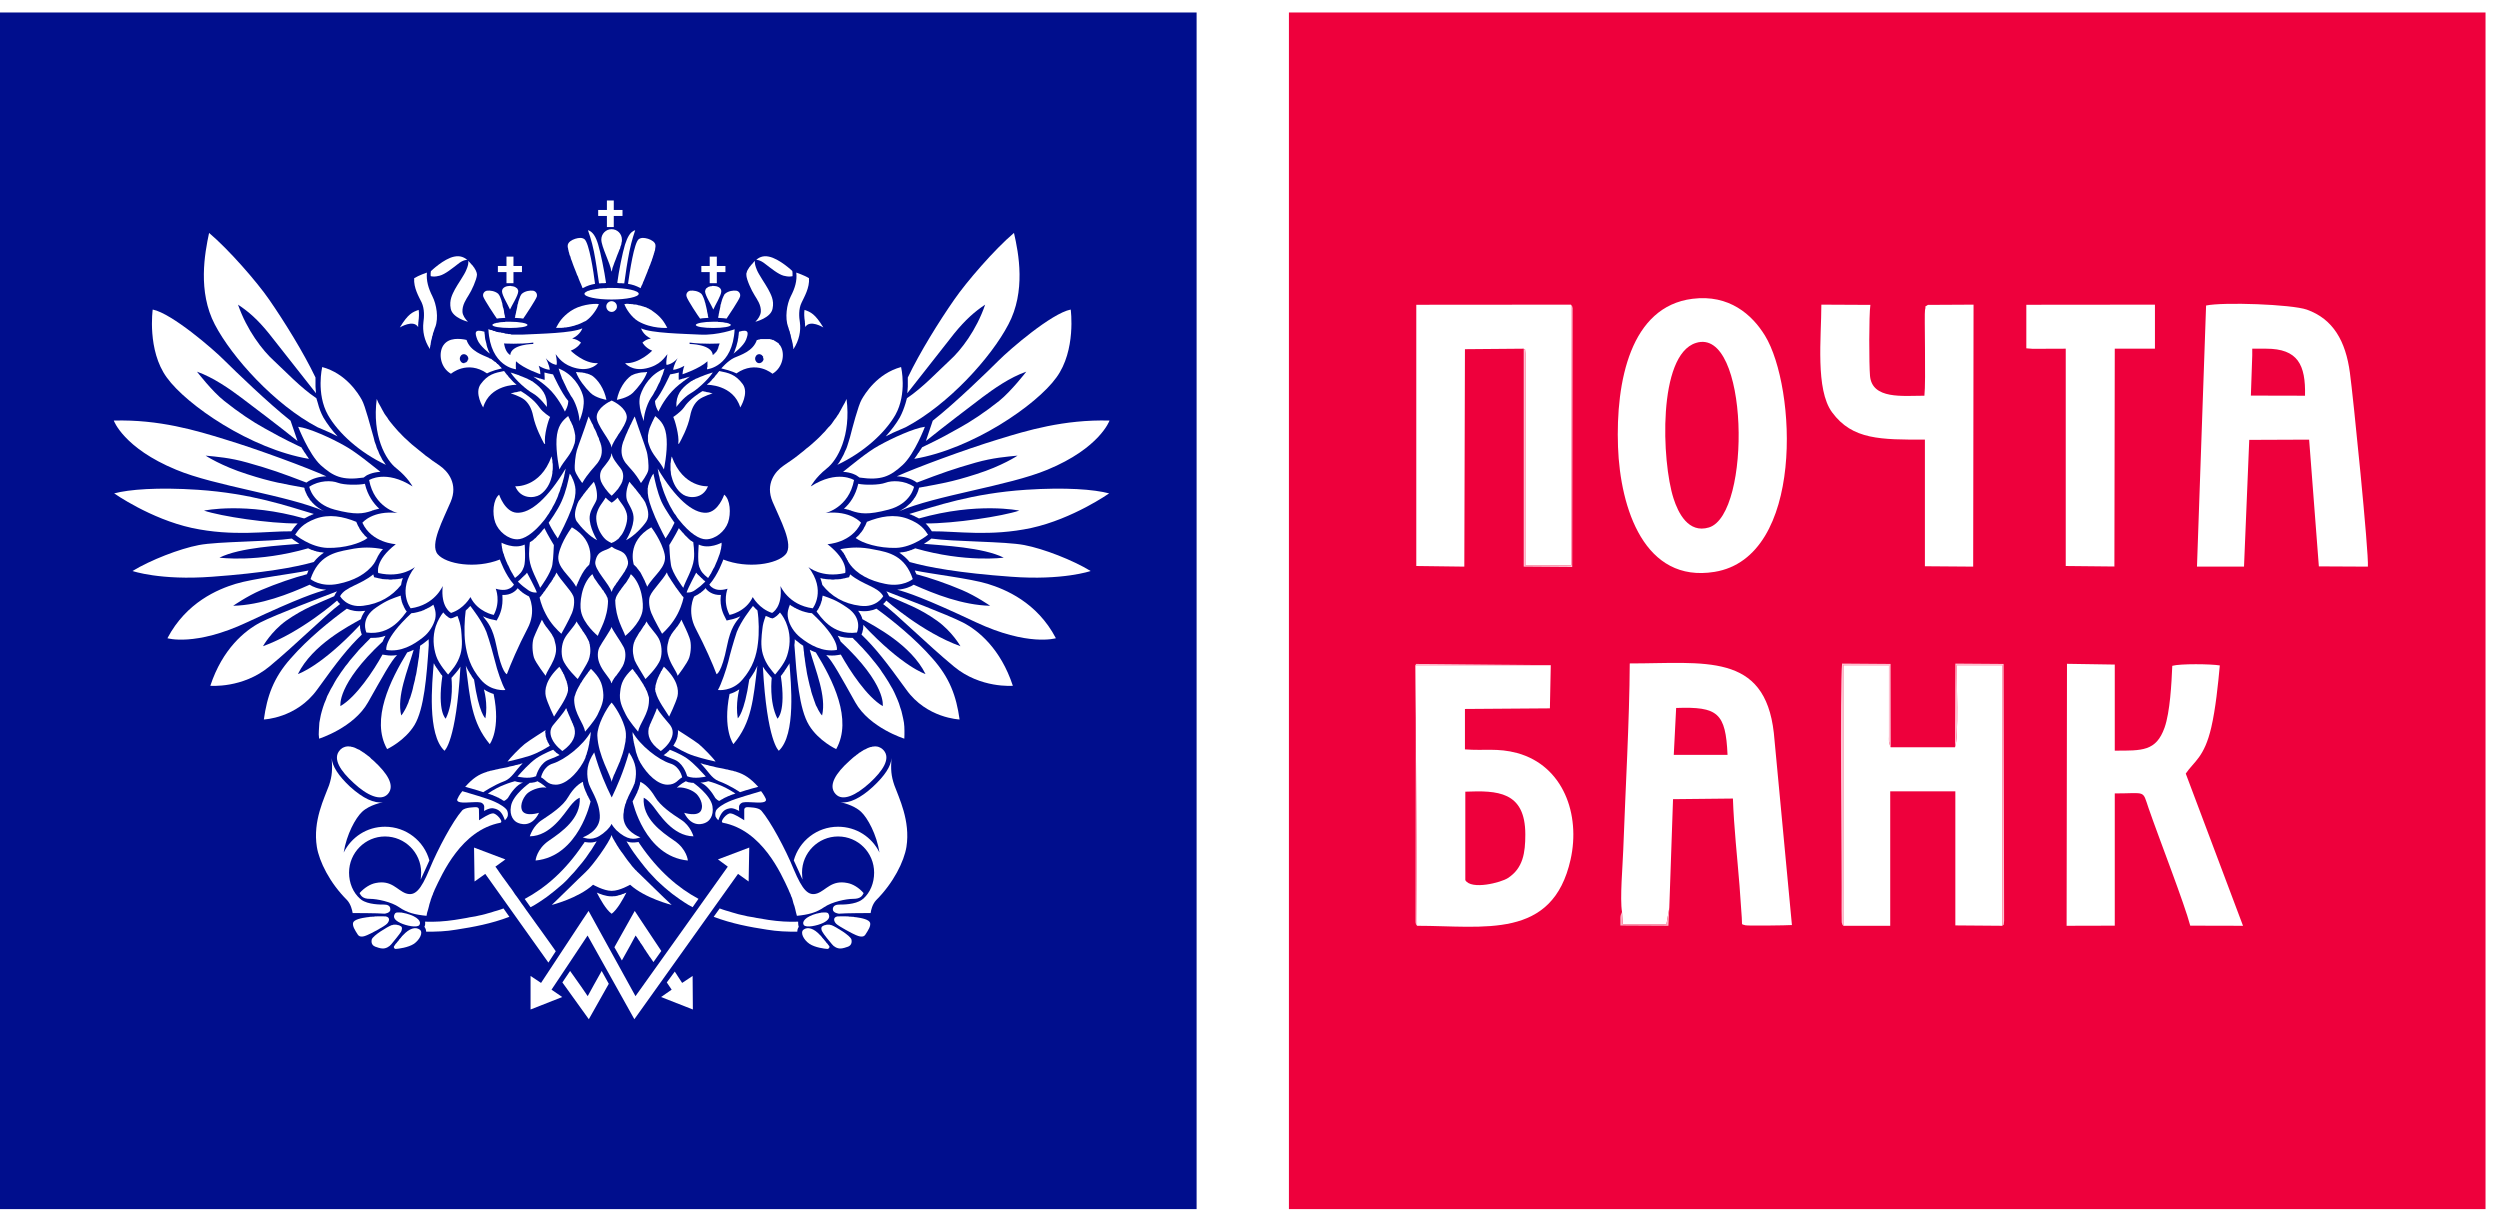 <svg xmlns="http://www.w3.org/2000/svg" xmlns:xlink="http://www.w3.org/1999/xlink" xmlns:xodm="http://www.corel.com/coreldraw/odm/2003" xml:space="preserve" width="2390px" height="1167px" style="shape-rendering:geometricPrecision; text-rendering:geometricPrecision; image-rendering:optimizeQuality; fill-rule:evenodd; clip-rule:evenodd" viewBox="0 0 200.4 97.81"> <defs> <style type="text/css"> .fil0 {fill:#000E8D} .fil2 {fill:#EE003C} .fil5 {fill:#FFB1C4} .fil4 {fill:#FFC0D0} .fil3 {fill:white} .fil1 {fill:white;fill-rule:nonzero} </style> <clipPath id="id0"> <rect x="0.3" width="200.1" height="97.81"></rect> </clipPath> </defs> <g id="Layer_x0020_1">  <g id="pochta_bank_logotip_vektor.cdr"> <g style="clip-path:url(#id0)"> <image id="&#x43F;&#x43E;&#x447;&#x442;&#x430;_x0020_&#x431;&#x430;&#x43D;&#x43A;.png" x="0.3" y="0" width="200.11" height="97.81"></image> </g> <rect class="fil0" y="0.98" width="95.92" height="95.92"></rect> <g> <path class="fil1" d="M30.2 31.96l0.13 0.3 0.16 0.28 0.16 0.3 0.18 0.32 0.1 0.14 0.12 0.16 0.09 0.15 0.12 0.16 0.13 0.16 0.13 0.16 0.13 0.15 0.14 0.16 0.15 0.17 0.16 0.16 0.16 0.17 0.17 0.17 0.19 0.17 0.18 0.17 0.2 0.18 0.22 0.18 0.21 0.17 0.23 0.19 0.23 0.18 0.24 0.2 0.27 0.19 0.26 0.2 0.28 0.19 0.29 0.2c0.7,0.48 1.5,1.49 0.9,2.91 -0.6,1.43 -1.71,3.43 -1.04,4.21 0.67,0.79 3.04,1.19 4.98,0.42 0,0 0.42,1.22 1.13,2.01 0,0 -0.34,0.67 -1.46,0.33 0,0 0.42,1.01 -0.16,2.1 0,0 -1.29,-0.23 -1.87,-1.43 0,0 -0.51,0.94 -1.55,1.27 0,0 -0.86,-0.44 -0.67,-2.16 0,0 -0.63,1.53 -2.57,1.79 0,0 -1.12,-1.42 0.34,-3.31 0,0 -1.06,0.92 -2.94,0.48 0,0 -0.32,-0.97 1.41,-2.31 0,0 -1.94,-0.09 -2.68,-1.72 0,0 0.81,-1.01 2.82,-0.78 0,0 -1.87,-0.42 -2.28,-2.64 0,0 1.34,-0.86 3.48,0.51 0,0 -0.37,-0.71 -1.27,-1.43 -0.9,-0.68 -1.98,-2.67 -1.6,-5.58z"></path> <path class="fil1" d="M38 54.45l-0.06 -0.07 -0.04 -0.07 -0.06 -0.07 -0.04 -0.08 -0.04 -0.07 -0.05 -0.07 -0.04 -0.06 -0.04 -0.07 -0.04 -0.07 -0.05 -0.07 -0.03 -0.07 -0.04 -0.07 -0.03 -0.06 -0.04 -0.07 -0.03 -0.07 -0.03 -0.07c0.35,2.71 0.46,4.54 1.92,6.29 0,0 0.9,-1.17 0.31,-4.02 -0.23,-0.07 -0.51,-0.19 -0.78,-0.37 0,0 0.34,1.15 0.12,2.32 0,0 -0.52,-0.38 -0.91,-3.11z"></path> <path class="fil1" d="M35.46 54.16l-0.02 -0.01 -0.01 -0.03 -0.01 -0.03 -0.03 -0.01 -0.02 -0.03 -0.03 -0.03 -0.01 -0.03 -0.03 -0.03 -0.01 -0.02 -0.03 -0.05 -0.04 -0.05 -0.05 -0.08 -0.05 -0.07 -0.05 -0.07 -0.04 -0.07 -0.06 -0.07 -0.04 -0.07 -0.04 -0.06 -0.05 -0.07 -0.01 -0.04 -0.01 -0.03 -0.03 -0.03 -0.02 -0.03c-0.13,1.57 -0.54,5.71 0.86,7.01 0,0 0.94,-0.7 1.28,-6.74 -0.2,0.34 -0.55,0.7 -0.72,0.9 0,0 0.22,1.92 -0.46,3.27 0,0 -0.69,-0.53 -0.27,-3.43z"></path> <path class="fil1" d="M32.16 57.33l0.1 -0.12 0.1 -0.16 0.1 -0.17 0.1 -0.19 0.08 -0.18 0.09 -0.2 0.07 -0.22 0.09 -0.21 0.07 -0.23 0.07 -0.23 0.06 -0.23 0.05 -0.24 0.12 -0.47 0.04 -0.23 0.06 -0.23 0.04 -0.23 0.03 -0.21 0.04 -0.21 0.03 -0.22 0.03 -0.2 0.03 -0.18 0.03 -0.18 0.01 -0.15 0.02 -0.16 0.01 -0.13 0.01 -0.06 0 -0.05 0.02 -0.06 0 -0.04 0 -0.05 0.01 -0.02 0 -0.05 0 -0.01 0 -0.03 0 -0.01 0 -0.02c0.16,-0.1 0.33,-0.23 0.49,-0.36 0.07,-0.05 0.13,-0.1 0.2,-0.17 0,0.16 0,0.32 0.01,0.47 -0.17,2.52 -0.37,5.12 -1.15,6.42 -0.78,1.27 -2.19,1.92 -2.19,1.92 -1.33,-2.37 0.27,-5.54 1.61,-7.75 0.18,-0.06 0.35,-0.13 0.52,-0.21 -0.49,1.69 -1.37,3.71 -1,5.26z"></path> <path class="fil1" d="M28.86 50.07l0 0.05 0 0.05 0 0.05 0 0.05 0.01 0.04 0 0.04 0 0.04 0.02 0.02 0 0.03 0 0.01 0 0.02 0 0.01 0.01 0.03 0 0.01 0 0.02 0 0.01 0.02 0.02 0 0.01 0 0.01 0 0.02 0.01 0.01 0 0.02 0 0.01 0 0.02 0.02 0.01c0.01,0.03 0.02,0.1 0.05,0.17 -1.11,1.07 -1.94,2.13 -3.58,4.41 -1.66,2.3 -4.27,2.39 -4.27,2.39 0.26,-1.86 0.76,-3.33 2.16,-4.9 1.38,-1.58 3.18,-3.03 4.49,-3.98 0.35,0.15 0.79,0.25 1.35,0.18 0.02,0 0.08,-0.01 0.13,-0.01 -0.18,0.23 -0.29,0.45 -0.35,0.67 -1,0.57 -3.88,2.04 -5.05,4.4 0,0 1.82,-0.57 4.98,-3.94z"></path> <path class="fil1" d="M26.79 47.77l0.11 -0.22c0.03,-0.05 0.07,-0.11 0.12,-0.17 -1.09,0.42 -4.91,1.86 -6.16,2.5 -1.22,0.64 -3.02,2.1 -4,5.07 0,0 2.59,0.23 4.73,-1.54 2.13,-1.76 4.61,-4.23 5.67,-5.01 -0.1,-0.09 -0.18,-0.19 -0.24,-0.28 0,0 -2.89,2.56 -5.94,3.66 0,0 0.65,-1.17 1.85,-2.04 1.48,-1.04 2.57,-1.39 3.86,-1.97z"></path> <path class="fil1" d="M24.6 46.01l0.02 -0.03 0.01 -0.04 0.02 -0.04 0.01 -0.03 0.02 -0.05 0.01 -0.04 0.01 -0.01 0 -0.02 0.02 -0.01 0.01 -0.03c-1.27,0.27 -4.42,0.64 -5.84,1.07 -1.41,0.43 -3.95,1.47 -5.47,4.36 0,0 2.23,0.68 6.41,-1.29 4.2,-1.97 5.52,-2.38 6.32,-2.6 -0.65,-0.04 -1.1,-0.25 -1.33,-0.4 -1.67,0.75 -3.9,1.63 -6.13,1.69 0,0 1.1,-0.77 2.24,-1.26 1.26,-0.53 2.63,-1 3.67,-1.27z"></path> <path class="fil1" d="M24.7 43.93l0.08 0.04 0.07 0.03 0.07 0.03 0.08 0.04 0.08 0.01 0.07 0.03 0.07 0.03 0.07 0.01 0.07 0.03 0.09 0.02 0.07 0.01 0.08 0.02 0.05 0.01 0.04 0 0.04 0.01 0.05 0 0.04 0 0.06 0.02 0.04 0 0.04 0.01c-0.28,0.19 -0.56,0.43 -0.81,0.75 -1.49,0.42 -4,0.88 -8.16,1.18 -4.15,0.31 -6.37,-0.46 -6.37,-0.46 1.45,-0.88 3.76,-1.78 5.32,-2.08 1.57,-0.3 5.67,-0.26 7.45,-0.52 0.03,0.03 0.26,0.2 0.61,0.42 -1.52,0.14 -4.74,0.28 -6.41,1.11 0,0 3.07,0.42 7.11,-0.75z"></path> <path class="fil1" d="M24.39 41.54l0.04 -0.03 0.05 -0.01 0.04 -0.03 0.04 -0.01 0.04 -0.03 0.05 -0.02 0.04 -0.03 0.06 -0.02 0.04 -0.02 0.04 -0.03 0.06 -0.01 0.06 -0.03 0.04 -0.03 0.06 -0.01 0.05 -0.03 0.06 -0.02c-2.1,-0.62 -4.98,-1.65 -9.32,-1.94 -3.19,-0.21 -5.5,-0.03 -6.69,0.29 0,0 2.9,2.04 6.23,2.77 3.31,0.71 6.01,0.25 7.97,0.27 0.14,-0.2 0.28,-0.4 0.51,-0.63 -2.3,0.01 -6.14,-0.57 -7.51,-1.03 0,0 3.34,-0.71 8.04,0.63z"></path> <path class="fil1" d="M24.39 39.07l0 0.01 0 0.02 0.02 0.01 0 0.03 0.01 0.03 0 0.04 0.01 0.05 0.02 0.04 0.03 0.06 0.01 0.04 0.03 0.07 0.03 0.06 0.03 0.05 0.02 0.08 0.05 0.07 0.04 0.07 0.04 0.07 0.06 0.07 0.04 0.09 0.06 0.07 0.07 0.07 0.07 0.09 0.07 0.07 0.08 0.08 0.08 0.07 0.09 0.08 0.1 0.07 0.1 0.08 0.11 0.06 0.1 0.07 0.13 0.07 0.13 0.06c-2.96,-1.29 -8.78,-2.03 -11.9,-3.34 -4.22,-1.74 -5,-3.94 -5,-3.94 3.66,-0.1 6.62,0.8 8.89,1.5 2.68,0.81 6.74,2.32 8.15,2.97 -0.53,0.01 -1.11,0.15 -1.6,0.5 -1.98,-0.76 -2.91,-1.09 -4.73,-1.6 -1.41,-0.4 -2.47,-0.47 -3.35,-0.56 0,0 1.26,0.83 3.31,1.48 2.04,0.66 2.93,0.78 4.6,1.09z"></path> <path class="fil1" d="M24.16 35.84l0.02 0.02 0.01 0.03 0.01 0.02 0.02 0.02 0.01 0.03 0.02 0.03 0.01 0.02 0.03 0.03 0.02 0.03 0.01 0.03 0.03 0.04 0.01 0.03 0.05 0.07 0.05 0.06 0.04 0.07 0.05 0.06 0.01 0.04 0.03 0.03 0.01 0.03 0.03 0.03 0.02 0.03 0.03 0.02 0.01 0.03 0.01 0.03 0.02 0.02 0.01 0.02 0.02 0.02 0.01 0.03c-4.67,-0.79 -9.81,-4.32 -11.39,-6.52 -1.59,-2.18 -1.13,-5.45 -1.13,-5.45 1.54,0.31 4.88,3.2 5.74,4.07 0.87,0.86 3.5,3.41 5.31,4.84l0.56 1.63c-1.54,-1.24 -3.39,-2.63 -4.54,-3.5 -0.89,-0.67 -2.22,-1.6 -3.52,-2.06 0,0 1.2,1.57 2.19,2.35 1.13,0.9 2.27,1.67 3.21,2.18 0.84,0.46 1.27,0.73 2.97,1.54z"></path> <path class="fil1" d="M37.33 48.92l0.03 -0.02 0.03 -0.03 0.01 -0.02 0.03 -0.03 0.03 -0.02 0.03 -0.02 0.01 -0.03 0.03 -0.01 0.01 -0.03 0.03 -0.03 0.02 -0.01 0.02 -0.03 0.02 -0.02 0.03 -0.02 0.01 -0.02 0.03 -0.03c0.21,0.29 0.93,1.19 1.29,2.09 0.27,0.75 0.55,1.8 0.7,2.38 0.14,0.62 0.55,1.84 0.82,2.27 0,0 -1.14,0.16 -1.98,-0.84 -0.83,-0.96 -1.1,-1.93 -1.24,-2.93 -0.1,-0.78 -0.06,-1.87 0.04,-2.6z"></path> <path class="fil1" d="M35.53 49.07l0.03 0.03 0.01 0.02 0.03 0.02 0.02 0.03 0.01 0.03 0.03 0.01 0.01 0.01 0.02 0.03 0.03 0.02 0.01 0.01 0.01 0.02 0.02 0.02 0.03 0.02 0.01 0.01 0.02 0 0.01 0.02 0.01 0.01 0.02 0.01 0.01 0.02 0.02 0 0 0.01 0.01 0 0.02 0.02 0.01 0 0 0.01 0.01 0 0 0.02 0.02 0 0 0.01 0.17 0.07 0.16 -0.04c0.14,-0.06 0.27,-0.12 0.38,-0.16 0.17,0.44 0.23,0.67 0.29,1.07 0.04,0.52 0.15,1.33 -0.05,2 -0.24,0.82 -0.72,1.3 -0.99,1.63 0,0 -0.75,-0.83 -0.96,-1.5 -0.23,-0.7 -0.3,-1.53 -0.03,-2.37 0.16,-0.46 0.4,-0.87 0.6,-1.11z"></path> <path class="fil1" d="M32.97 49.14l0.07 -0.02 0.08 0 0.05 -0.01 0.07 -0.01 0.13 -0.03 0.13 -0.03 0.13 -0.04 0.13 -0.03 0.11 -0.05 0.12 -0.04 0.1 -0.06 0.1 -0.04 0.11 -0.06 0.09 -0.04 0.1 -0.06 0.08 -0.05 0.09 -0.06 0.08 -0.06c0.1,0.26 0.25,0.63 0.15,1.13 -0.13,0.51 -0.47,1.1 -0.99,1.5 -0.77,0.61 -1.78,1.19 -2.93,1 0,0 -0.25,-0.84 2,-2.94z"></path> <path class="fil1" d="M32.12 47.72l0.01 0.08 0 0.07 0.02 0.05 0.01 0.08 0.01 0.05 0.02 0.06 0.01 0.07 0.02 0.06 0.02 0.06 0.02 0.04 0.01 0.06 0.03 0.05 0.02 0.05 0.03 0.04 0.01 0.04 0.01 0.04 0.03 0.05 0.02 0.04 0.01 0.03 0.03 0.03 0.01 0.04 0.02 0.03 0.01 0.01 0.02 0.03 0.01 0.03 0.01 0.01 0.02 0.02 0.01 0.01 0.02 0.02 0 0.01 0.01 0 0 0.02c-0.27,0.31 -1.23,1.95 -3.23,1.68 0,0 -0.54,-1.13 0.79,-2.01 0.9,-0.62 1.34,-0.73 1.96,-0.95z"></path> <path class="fil1" d="M32.29 46.31l-0.1 0.03 -0.1 0.03 -0.12 0.01 -0.11 0.02 -0.12 0.01 -0.11 0.01 -0.13 0 -0.13 0.02 -0.13 0 -0.14 -0.02 -0.13 0 -0.07 -0.01 -0.07 0 -0.08 -0.01 -0.08 0 -0.07 -0.02 -0.07 -0.01 -0.07 -0.02 -0.09 -0.01 -0.07 -0.02 -0.08 -0.02 -0.23 -0.05 -0.07 -0.23c-1.02,0.85 -2.25,0.99 -2.66,1.75 0,0 0.52,0.94 1.84,0.77 1.33,-0.16 2.33,-0.77 3.05,-1.67 0.01,-0.13 0.07,-0.37 0.14,-0.56z"></path> <path class="fil1" d="M29.99 45.14l0.03 -0.06 0.04 -0.05 0.03 -0.06 0.03 -0.07 0.04 -0.06 0.03 -0.07 0.04 -0.07 0.03 -0.07 0.04 -0.08 0.05 -0.08 0.02 -0.04 0.03 -0.03 0.02 -0.05 0.03 -0.04 0.02 -0.04 0.03 -0.03 0.03 -0.04 0.03 -0.05 0.04 -0.04 0.03 -0.04 0.04 -0.04 0.03 -0.03c-0.88,-0.16 -1.67,-0.19 -2.7,0.03 -1.22,0.22 -2.48,0.51 -3.11,2.37 0,0 0.79,0.68 2.23,0.38 1.2,-0.24 2.25,-0.77 2.87,-1.64z"></path> <path class="fil1" d="M29.46 43.11l-0.06 -0.06 -0.05 -0.04 -0.06 -0.06 -0.06 -0.05 -0.04 -0.06 -0.06 -0.07 -0.06 -0.06 -0.04 -0.06 -0.06 -0.07 -0.04 -0.07 -0.06 -0.07 -0.04 -0.07 -0.04 -0.09 -0.04 -0.07 -0.05 -0.08 -0.04 -0.09 -0.1 -0.23c-1.06,-0.43 -2.17,-0.65 -3.26,-0.25 -1.08,0.41 -1.37,0.88 -1.64,1.28 0,0 1.2,1.01 2.59,1.06 1.38,0.03 2.65,-0.37 3.21,-0.79z"></path> <path class="fil1" d="M29.79 40.93l0.03 -0.02 0.04 -0.01 0.03 -0.02 0.04 0 0.03 -0.01 0.04 -0.01 0.03 -0.02 0.04 -0.01 0.05 0 0.04 -0.02 0.04 -0.01 0.03 0 0.04 -0.02 0.05 -0.01 0.04 0 0.04 -0.01c-0.45,-0.42 -0.93,-1.05 -1.15,-2 -0.49,0.11 -1.66,0.11 -2.16,-0.08 -0.51,-0.2 -1.51,-0.21 -2.3,0.32 0,0 0.26,1.36 2.03,1.83 1.67,0.44 2.28,0.33 2.97,0.1z"></path> <path class="fil1" d="M29.15 38.26l0.22 -0.16c0.03,-0.02 0.43,-0.26 1.12,-0.3 -0.57,-0.44 -1.94,-1.59 -2.9,-2.11 -1.04,-0.59 -2.79,-1.39 -3.69,-1.5 0,0 0.85,2.18 1.8,3.07 1.02,0.91 1.72,1.25 3.45,1z"></path> <path class="fil1" d="M30.93 37.24l-0.07 -0.1 -0.07 -0.11 -0.09 -0.12 -0.07 -0.11 -0.06 -0.13 -0.07 -0.13 -0.07 -0.13 -0.06 -0.14 -0.05 -0.14 -0.07 -0.14 -0.06 -0.15 -0.04 -0.15 -0.06 -0.16 -0.06 -0.16 -0.04 -0.17 -0.04 -0.16c-0.22,-0.74 -0.67,-2.54 -0.95,-3.02 -0.27,-0.48 -1.25,-2.1 -3.17,-2.62 0,0 -0.5,2.13 0.46,3.84 0.83,1.46 2.53,3 4.64,4z"></path> <path class="fil1" d="M41.57 47.21l0.06 0.04 0.04 0.05 0.04 0.04 0.05 0.03 0.04 0.04 0.04 0.03 0.04 0.04 0.05 0.03 0.04 0.03 0.06 0.04 0.03 0.02 0.02 0.01 0.03 0.01 0.03 0.03 0.03 0.02 0.03 0.01 0.04 0.02 0.03 0.02 0.03 0.02 0.04 0.01 0.04 0.03 0.03 0.02c0,0 0.62,1.17 -0.13,2.57 -0.74,1.41 -1.35,2.85 -1.65,3.65 0,0 -0.4,-0.06 -0.84,-2.27 -0.3,-1.48 -0.68,-1.87 -1.08,-2.37 0.43,0.21 0.78,0.27 0.82,0.27l0.28 0.07 0.15 -0.28c0.25,-0.5 0.32,-0.99 0.32,-1.39 0,-0.14 0,-0.27 -0.01,-0.38 0.69,0.03 1.06,-0.33 1.2,-0.5 0.01,-0.03 0.03,-0.03 0.03,-0.05l0.07 0.09z"></path> <path class="fil1" d="M25.29 30.3l0 0.03 0 0.04 0 0.05 0 0.04 0 0.04 0 0.04 0 0.08 0 0.08 0 0.09 0 0.1 0 0.08 0.04 0.53c-1.14,-1.44 -2.5,-3.18 -3.78,-4.8 -0.89,-1.1 -1.63,-1.75 -2.47,-2.3 0.71,2.05 1.97,3.67 2.85,4.47 0.89,0.82 2.17,2.19 3.43,3.03l0.12 0.4c0.1,0.39 0.24,0.77 0.44,1.14 0.31,0.52 0.68,1.02 1.14,1.52 -0.36,-0.19 -0.78,-0.39 -1.2,-0.56l-0.4 -0.17c-3.44,-1.81 -6.87,-5.61 -8.24,-8.24 -1.38,-2.64 -0.81,-5.7 -0.46,-7.34 1.58,1.33 3.85,3.94 4.82,5.35 1.21,1.75 2.75,4.23 3.71,6.24l0 0.06z"></path> <path class="fil1" d="M73.66 41.54l-0.04 -0.03 -0.03 -0.01 -0.05 -0.03 -0.04 -0.01 -0.04 -0.03 -0.06 -0.02 -0.04 -0.03 -0.04 -0.02 -0.05 -0.02 -0.05 -0.03 -0.05 -0.01 -0.05 -0.03 -0.06 -0.03 -0.06 -0.01 -0.05 -0.03 -0.06 -0.02c2.11,-0.62 5,-1.65 9.35,-1.94 3.19,-0.21 5.47,-0.03 6.67,0.29 0,0 -2.91,2.04 -6.23,2.77 -3.31,0.71 -6.01,0.25 -7.98,0.27 -0.13,-0.2 -0.27,-0.4 -0.5,-0.63 2.3,0.01 6.13,-0.57 7.51,-1.03 0,0 -3.34,-0.71 -8.05,0.63z"></path> <path class="fil1" d="M73.67 39.07l0 0.01 0 0.02 -0.01 0.01 0 0.03 -0.02 0.03 -0.01 0.04 0 0.05 -0.03 0.04 -0.01 0.06 -0.02 0.04 -0.03 0.07 -0.02 0.06 -0.03 0.05 -0.04 0.08 -0.03 0.07 -0.05 0.07 -0.04 0.07 -0.06 0.07 -0.05 0.09 -0.06 0.07 -0.06 0.07 -0.07 0.09 -0.07 0.07 -0.09 0.08 -0.08 0.07 -0.09 0.08 -0.08 0.07 -0.12 0.08 -0.1 0.06 -0.11 0.07 -0.12 0.07 -0.12 0.06c2.95,-1.29 8.76,-2.03 11.91,-3.34 4.21,-1.74 4.98,-3.94 4.98,-3.94 -3.66,-0.1 -6.63,0.8 -8.9,1.5 -2.67,0.81 -6.72,2.32 -8.15,2.97 0.54,0.01 1.13,0.15 1.61,0.5 1.99,-0.76 2.92,-1.09 4.71,-1.6 1.43,-0.4 2.48,-0.47 3.36,-0.56 0,0 -1.24,0.83 -3.3,1.48 -2.05,0.66 -2.94,0.78 -4.6,1.09z"></path> <path class="fil1" d="M73.9 35.84l0 0.02 -0.01 0.03 -0.02 0.02 -0.01 0.02 -0.03 0.03 -0.01 0.03 -0.02 0.02 -0.01 0.03 -0.03 0.03 -0.02 0.03 -0.04 0.07 -0.04 0.07 -0.06 0.06 -0.04 0.07 -0.04 0.06 -0.02 0.04 -0.03 0.03 -0.01 0.03 -0.03 0.03 -0.01 0.03 -0.03 0.02 -0.02 0.03 -0.01 0.03 -0.01 0.02 -0.02 0.02 -0.03 0.02 -0.01 0.03c4.67,-0.79 9.81,-4.32 11.39,-6.52 1.6,-2.18 1.15,-5.45 1.15,-5.45 -1.55,0.31 -4.89,3.2 -5.76,4.07 -0.86,0.86 -3.48,3.41 -5.3,4.84l-0.55 1.63c1.54,-1.24 3.38,-2.63 4.52,-3.5 0.9,-0.67 2.2,-1.6 3.53,-2.06 0,0 -1.21,1.57 -2.18,2.35 -1.13,0.9 -2.29,1.67 -3.23,2.18 -0.83,0.46 -1.27,0.73 -2.96,1.54z"></path> <path class="fil1" d="M72.77 30.3l0 0.07 0 0.09 0 0.08 0 0.08 0 0.08 0 0.09 0 0.1 0 0.08 -0.04 0.53c1.13,-1.44 2.49,-3.18 3.77,-4.8 0.9,-1.1 1.64,-1.75 2.47,-2.3 -0.7,2.05 -1.95,3.67 -2.84,4.47 -0.89,0.82 -2.17,2.19 -3.43,3.03l-0.11 0.4c-0.12,0.39 -0.26,0.77 -0.46,1.14 -0.3,0.52 -0.68,1.02 -1.13,1.52 0.36,-0.19 0.77,-0.39 1.2,-0.56l0.39 -0.17c3.44,-1.81 6.87,-5.61 8.24,-8.24 1.41,-2.64 0.83,-5.7 0.45,-7.34 -1.57,1.33 -3.82,3.94 -4.79,5.35 -1.22,1.75 -2.76,4.23 -3.72,6.24l0 0.06z"></path> <path class="fil1" d="M29.7 51.12l-0.14 0.15 -0.14 0.14 -0.16 0.16 -0.16 0.17 -0.17 0.17 -0.17 0.18 -0.17 0.2 -0.17 0.2 -0.19 0.22 -0.18 0.21 -0.17 0.23 -0.19 0.23 -0.17 0.24 -0.19 0.26 -0.17 0.26 -0.17 0.25 -0.16 0.27 -0.15 0.28 -0.16 0.27 -0.14 0.28 -0.15 0.29 -0.11 0.3 -0.12 0.28 -0.11 0.32 -0.09 0.3 -0.08 0.3 -0.06 0.31 -0.06 0.32 -0.02 0.31 -0.02 0.33 -0.01 0.31 0.03 0.33c0,0 2.77,-0.87 3.92,-2.91 1.15,-2.03 1.85,-3.33 2.33,-3.79 -0.31,0.05 -0.63,0.05 -0.91,0l-0.26 -0.04c-0.71,1.29 -2.11,3.4 -3.37,4.13 0,0 -0.32,-1.72 3.38,-5.17 0.06,-0.14 0.13,-0.3 0.23,-0.47 -0.34,0.13 -0.71,0.18 -1.15,0.17l-0.05 0.01z"></path> <path class="fil1" d="M67.86 31.96l-0.14 0.3 -0.16 0.28 -0.16 0.3 -0.18 0.32 -0.1 0.14 -0.1 0.16 -0.12 0.15 -0.11 0.16 -0.11 0.16 -0.13 0.16 -0.15 0.15 -0.14 0.16 -0.14 0.17 -0.16 0.16 -0.16 0.17 -0.17 0.17 -0.18 0.17 -0.19 0.17 -0.2 0.18 -0.21 0.18 -0.22 0.17 -0.22 0.19 -0.23 0.18 -0.25 0.2 -0.25 0.19 -0.28 0.2 -0.28 0.19 -0.29 0.2c-0.71,0.48 -1.5,1.49 -0.9,2.91 0.6,1.43 1.72,3.43 1.05,4.21 -0.67,0.79 -3.06,1.19 -5,0.42 0,0 -0.42,1.22 -1.12,2.01 0,0 0.35,0.67 1.46,0.33 0,0 -0.41,1.01 0.16,2.1 0,0 1.3,-0.23 1.86,-1.43 0,0 0.51,0.94 1.55,1.27 0,0 0.87,-0.44 0.67,-2.16 0,0 0.63,1.53 2.59,1.79 0,0 1.11,-1.42 -0.35,-3.31 0,0 1.05,0.92 2.95,0.48 0,0 0.3,-0.97 -1.42,-2.31 0,0 1.94,-0.09 2.69,-1.72 0,0 -0.83,-1.01 -2.84,-0.78 0,0 1.87,-0.42 2.28,-2.64 0,0 -1.34,-0.86 -3.47,0.51 0,0 0.37,-0.71 1.27,-1.43 0.89,-0.68 1.97,-2.67 1.6,-5.58z"></path> <path class="fil1" d="M60.06 54.45l0.06 -0.07 0.04 -0.07 0.05 -0.07 0.05 -0.08 0.05 -0.07 0.04 -0.07 0.04 -0.06 0.04 -0.07 0.05 -0.07 0.03 -0.07 0.04 -0.07 0.03 -0.07 0.04 -0.06 0.03 -0.07 0.03 -0.07 0.03 -0.07c-0.33,2.71 -0.45,4.54 -1.92,6.29 0,0 -0.88,-1.17 -0.31,-4.02 0.26,-0.07 0.51,-0.19 0.78,-0.37 0,0 -0.32,1.15 -0.12,2.32 0,0 0.52,-0.38 0.92,-3.11z"></path> <path class="fil1" d="M62.59 54.16l0.03 -0.01 0.01 -0.03 0.02 -0.03 0.01 -0.01 0.03 -0.03 0.02 -0.03 0.02 -0.03 0.02 -0.03 0.03 -0.02 0.01 -0.05 0.06 -0.05 0.04 -0.08 0.04 -0.07 0.06 -0.07 0.04 -0.07 0.05 -0.07 0.04 -0.07 0.04 -0.06 0.05 -0.07 0.02 -0.04 0.02 -0.03 0.01 -0.03 0.02 -0.03c0.12,1.57 0.54,5.71 -0.85,7.01 0,0 -0.95,-0.7 -1.28,-6.74 0.2,0.34 0.56,0.7 0.71,0.9 0,0 -0.23,1.92 0.46,3.27 0,0 0.7,-0.53 0.27,-3.43z"></path> <path class="fil1" d="M65.9 57.33l-0.11 -0.12 -0.1 -0.16 -0.1 -0.17 -0.09 -0.19 -0.1 -0.18 -0.07 -0.2 -0.08 -0.22 -0.07 -0.21 -0.08 -0.23 -0.07 -0.23 -0.05 -0.23 -0.07 -0.24 -0.11 -0.47 -0.05 -0.23 -0.05 -0.23 -0.04 -0.23 -0.03 -0.21 -0.04 -0.21 -0.03 -0.22 -0.03 -0.2 -0.02 -0.18 -0.03 -0.18 -0.02 -0.15 -0.01 -0.16 -0.02 -0.13 -0.01 -0.06 0 -0.05 -0.01 -0.06 0 -0.04 0 -0.05 -0.02 -0.02 0 -0.05 0 -0.01 0 -0.03 0 -0.01 0 -0.02c-0.17,-0.1 -0.33,-0.23 -0.48,-0.36 -0.08,-0.05 -0.15,-0.1 -0.2,-0.17 0,0.16 0,0.32 -0.03,0.47 0.18,2.52 0.38,5.12 1.17,6.42 0.77,1.27 2.18,1.92 2.18,1.92 1.33,-2.37 -0.27,-5.54 -1.63,-7.75 -0.17,-0.06 -0.32,-0.13 -0.49,-0.21 0.47,1.69 1.35,3.71 0.99,5.26z"></path> <path class="fil1" d="M69.2 50.07l0 0.02 0 0.03 0 0.05 0 0.05 0 0.05 -0.01 0.04 0 0.04 0 0.02 0 0.02 -0.01 0.02 0 0.03 0 0.01 0 0.02 -0.02 0.01 0 0.03 0 0.01 0 0.02 -0.01 0.01 0 0.02 0 0.01 0 0.01 -0.02 0.02 0 0.01 0 0.02 0 0.01 0 0.02 -0.01 0.01c-0.02,0.03 -0.03,0.1 -0.06,0.17 1.11,1.07 1.94,2.13 3.59,4.41 1.64,2.3 4.27,2.39 4.27,2.39 -0.26,-1.86 -0.78,-3.33 -2.18,-4.9 -1.38,-1.58 -3.18,-3.03 -4.48,-3.98 -0.34,0.15 -0.79,0.25 -1.34,0.18 -0.06,0 -0.09,-0.01 -0.13,-0.01 0.17,0.23 0.29,0.45 0.34,0.67 0.99,0.57 3.89,2.04 5.06,4.4 0,0 -1.83,-0.57 -4.99,-3.94z"></path> <path class="fil1" d="M71.27 47.77l-0.11 -0.22c-0.03,-0.05 -0.07,-0.11 -0.11,-0.17 1.07,0.42 4.89,1.86 6.14,2.5 1.24,0.64 3.02,2.1 4,5.07 0,0 -2.59,0.23 -4.72,-1.54 -2.13,-1.76 -4.61,-4.23 -5.68,-5.01 0.11,-0.09 0.2,-0.19 0.26,-0.28 0,0 2.88,2.56 5.94,3.66 0,0 -0.66,-1.17 -1.87,-2.04 -1.46,-1.04 -2.56,-1.39 -3.85,-1.97z"></path> <path class="fil1" d="M73.46 46.01l-0.01 -0.03 -0.02 -0.04 -0.01 -0.04 -0.03 -0.03 -0.02 -0.05 -0.01 -0.04 -0.01 -0.03 -0.02 -0.04c1.26,0.27 4.43,0.64 5.84,1.07 1.4,0.43 3.96,1.47 5.47,4.36 0,0 -2.23,0.68 -6.43,-1.29 -4.18,-1.97 -5.49,-2.38 -6.29,-2.6 0.64,-0.04 1.1,-0.25 1.32,-0.4 1.68,0.75 3.9,1.63 6.13,1.69 0,0 -1.1,-0.77 -2.25,-1.26 -1.25,-0.53 -2.62,-1 -3.66,-1.27z"></path> <path class="fil1" d="M73.36 43.93l-0.07 0.04 -0.07 0.03 -0.09 0.03 -0.07 0.04 -0.07 0.01 -0.07 0.03 -0.08 0.03 -0.07 0.01 -0.07 0.03 -0.08 0.02 -0.07 0.01 -0.09 0.02 -0.09 0.01 -0.04 0.01 -0.04 0 -0.06 0 -0.04 0.02 -0.04 0 -0.06 0.01c0.28,0.19 0.57,0.43 0.83,0.75 1.47,0.42 3.98,0.88 8.14,1.18 4.15,0.31 6.37,-0.46 6.37,-0.46 -1.45,-0.88 -3.76,-1.78 -5.32,-2.08 -1.55,-0.3 -5.65,-0.26 -7.45,-0.52 -0.03,0.03 -0.23,0.2 -0.6,0.42 1.51,0.14 4.74,0.28 6.4,1.11 0,0 -3.06,0.42 -7.1,-0.75z"></path> <path class="fil1" d="M60.72 48.92l-0.04 -0.05 -0.03 -0.02 -0.03 -0.03 -0.03 -0.02 -0.01 -0.02 -0.03 -0.03 -0.02 -0.01 -0.02 -0.03 -0.02 -0.03 -0.03 -0.01 -0.01 -0.03 -0.03 -0.02 -0.01 -0.02 -0.03 -0.02 -0.02 -0.03c-0.22,0.29 -0.94,1.19 -1.3,2.09 -0.25,0.75 -0.55,1.8 -0.68,2.38 -0.16,0.62 -0.57,1.84 -0.83,2.27 0,0 1.13,0.16 1.97,-0.84 0.83,-0.96 1.13,-1.93 1.24,-2.93 0.1,-0.78 0.08,-1.87 -0.04,-2.6z"></path> <path class="fil1" d="M62.52 49.07l-0.01 0.03 -0.03 0.02 -0.02 0.02 -0.01 0.03 -0.03 0.03 -0.01 0.01 -0.02 0.01 -0.03 0.03 -0.01 0.02 -0.02 0.01 -0.01 0.02 -0.03 0.02 -0.01 0.02 -0.02 0.01 -0.01 0 -0.02 0.02 -0.01 0.01 -0.01 0.01 -0.02 0.02 -0.01 0 -0.02 0.01 -0.01 0 -0.02 0.02 -0.01 0.01 -0.01 0 0 0.02 -0.02 0 -0.01 0 0 0.01 -0.15 0.07 -0.17 -0.04c-0.13,-0.06 -0.25,-0.12 -0.38,-0.16 -0.16,0.44 -0.23,0.67 -0.27,1.07 -0.06,0.52 -0.16,1.33 0.04,2 0.24,0.82 0.71,1.3 0.98,1.63 0,0 0.76,-0.83 0.96,-1.5 0.23,-0.7 0.31,-1.53 0.03,-2.37 -0.14,-0.46 -0.39,-0.87 -0.6,-1.11z"></path> <path class="fil1" d="M65.09 49.14l-0.07 -0.02 -0.07 0 -0.07 -0.01 -0.08 -0.01 -0.12 -0.03 -0.13 -0.03 -0.13 -0.04 -0.11 -0.03 -0.12 -0.05 -0.11 -0.04 -0.12 -0.06 -0.1 -0.04 -0.1 -0.06 -0.1 -0.04 -0.08 -0.06 -0.1 -0.05 -0.09 -0.06 -0.07 -0.06c-0.1,0.26 -0.26,0.63 -0.14,1.13 0.11,0.51 0.47,1.1 0.98,1.5 0.76,0.61 1.79,1.19 2.92,1 0,0 0.27,-0.84 -1.99,-2.94z"></path> <path class="fil1" d="M65.95 47.72l-0.02 0.08 -0.01 0.07 -0.02 0.05 0 0.08 -0.01 0.05 -0.01 0.06 -0.03 0.07 -0.02 0.06 -0.01 0.06 -0.02 0.04 -0.02 0.06 -0.02 0.05 -0.01 0.05 -0.03 0.04 -0.02 0.04 -0.02 0.04 -0.02 0.05 -0.01 0.04 -0.03 0.03 -0.02 0.03 -0.01 0.04 -0.01 0.03 -0.03 0.01 -0.02 0.03 -0.01 0.03 -0.02 0.01 0 0.02 -0.01 0.01 -0.01 0.02 0 0.01 -0.02 0 0 0.02c0.26,0.31 1.23,1.95 3.23,1.68 0,0 0.53,-1.13 -0.8,-2.01 -0.9,-0.62 -1.33,-0.73 -1.94,-0.95z"></path> <path class="fil1" d="M65.76 46.31l0.1 0.03 0.12 0.03 0.11 0.01 0.11 0.02 0.12 0.01 0.11 0.01 0.13 0 0.13 0.02 0.13 0 0.14 -0.02 0.13 0 0.14 -0.01 0.07 -0.01 0.09 0 0.07 -0.02 0.07 -0.01 0.07 -0.02 0.09 -0.01 0.07 -0.02 0.07 -0.02 0.23 -0.05 0.09 -0.23c1.01,0.85 2.24,0.99 2.65,1.75 0,0 -0.51,0.94 -1.84,0.77 -1.33,-0.16 -2.33,-0.77 -3.04,-1.67 -0.03,-0.13 -0.09,-0.37 -0.16,-0.56z"></path> <path class="fil1" d="M68.08 45.14l-0.02 -0.03 -0.01 -0.03 -0.05 -0.05 -0.02 -0.06 -0.03 -0.07 -0.05 -0.06 -0.02 -0.07 -0.05 -0.07 -0.04 -0.07 -0.03 -0.08 -0.04 -0.08 -0.03 -0.04 -0.03 -0.03 -0.01 -0.05 -0.03 -0.04 -0.03 -0.04 -0.03 -0.03 -0.03 -0.04 -0.03 -0.05 -0.04 -0.04 -0.03 -0.04 -0.04 -0.04 -0.03 -0.03c0.87,-0.16 1.67,-0.19 2.7,0.03 1.23,0.22 2.49,0.51 3.11,2.37 0,0 -0.8,0.68 -2.22,0.38 -1.2,-0.24 -2.28,-0.77 -2.87,-1.64z"></path> <path class="fil1" d="M68.59 43.11l0.06 -0.06 0.05 -0.04 0.06 -0.06 0.06 -0.05 0.05 -0.06 0.06 -0.07 0.04 -0.06 0.06 -0.06 0.05 -0.07 0.05 -0.07 0.05 -0.07 0.04 -0.07 0.04 -0.09 0.04 -0.07 0.05 -0.08 0.04 -0.09 0.1 -0.23c1.07,-0.43 2.17,-0.65 3.26,-0.25 1.08,0.41 1.37,0.88 1.64,1.28 0,0 -1.2,1.01 -2.57,1.06 -1.39,0.03 -2.67,-0.37 -3.23,-0.79z"></path> <path class="fil1" d="M68.27 40.93l-0.07 -0.03 -0.04 -0.02 -0.03 0 -0.04 -0.01 -0.03 -0.01 -0.04 -0.02 -0.04 -0.01 -0.05 0 -0.03 -0.02 -0.04 -0.01 -0.04 0 -0.04 -0.02 -0.05 -0.01 -0.04 0 -0.04 -0.01c0.48,-0.42 0.93,-1.05 1.15,-2 0.52,0.11 1.66,0.11 2.17,-0.08 0.52,-0.2 1.52,-0.21 2.3,0.32 0,0 -0.25,1.36 -2.04,1.83 -1.66,0.44 -2.28,0.33 -2.96,0.1z"></path> <path class="fil1" d="M68.9 38.26l-0.23 -0.16c-0.02,-0.02 -0.42,-0.26 -1.09,-0.3 0.57,-0.44 1.92,-1.59 2.88,-2.11 1.06,-0.59 2.8,-1.39 3.68,-1.5 0,0 -0.82,2.18 -1.79,3.07 -1,0.91 -1.7,1.25 -3.45,1z"></path> <path class="fil1" d="M67.12 37.24l0.08 -0.1 0.08 -0.11 0.07 -0.12 0.07 -0.11 0.07 -0.13 0.07 -0.13 0.07 -0.13 0.06 -0.14 0.06 -0.14 0.07 -0.14 0.06 -0.15 0.05 -0.15 0.05 -0.16 0.05 -0.16 0.05 -0.17 0.05 -0.16c0.19,-0.74 0.66,-2.54 0.93,-3.02 0.27,-0.48 1.26,-2.1 3.17,-2.62 0,0 0.5,2.13 -0.46,3.84 -0.84,1.46 -2.54,3 -4.65,4z"></path> <path class="fil1" d="M56.49 47.21l-0.05 0.04 -0.05 0.05 -0.04 0.04 -0.04 0.03 -0.05 0.04 -0.04 0.03 -0.04 0.04 -0.04 0.03 -0.06 0.03 -0.06 0.04 -0.01 0.02 -0.03 0.01 -0.03 0.01 -0.03 0.03 -0.04 0.02 -0.03 0.01 -0.03 0.02 -0.03 0.02 -0.04 0.02 -0.03 0.01 -0.04 0.03 -0.04 0.02c0,0 -0.6,1.17 0.13,2.57 0.74,1.41 1.37,2.85 1.67,3.65 0,0 0.4,-0.06 0.84,-2.27 0.3,-1.48 0.68,-1.87 1.07,-2.37 -0.44,0.21 -0.79,0.27 -0.81,0.27l-0.29 0.07 -0.14 -0.28c-0.27,-0.5 -0.35,-0.99 -0.35,-1.39 0,-0.14 0.02,-0.27 0.03,-0.38 -0.68,0.03 -1.07,-0.33 -1.2,-0.5 -0.01,-0.03 -0.01,-0.03 -0.04,-0.05l-0.06 0.09z"></path> <path class="fil1" d="M68.36 51.12l0.14 0.15 0.15 0.14 0.15 0.16 0.16 0.17 0.17 0.17 0.16 0.18 0.18 0.2 0.18 0.2 0.18 0.22 0.17 0.21 0.19 0.23 0.18 0.23 0.18 0.24 0.17 0.26 0.18 0.26 0.16 0.25 0.17 0.27 0.16 0.28 0.16 0.27 0.14 0.28 0.13 0.29 0.13 0.3 0.11 0.28 0.1 0.32 0.1 0.3 0.07 0.3 0.07 0.31 0.06 0.32 0.03 0.31 0.01 0.33 0 0.31 -0.01 0.33c0,0 -2.79,-0.87 -3.93,-2.91 -1.14,-2.03 -1.84,-3.33 -2.33,-3.79 0.3,0.05 0.62,0.05 0.92,0l0.25 -0.04c0.72,1.29 2.1,3.4 3.36,4.13 0,0 0.33,-1.72 -3.37,-5.17 -0.06,-0.14 -0.13,-0.3 -0.24,-0.47 0.34,0.13 0.73,0.18 1.17,0.17l0.04 0.01z"></path> <path class="fil1" d="M46.85 23.53l0 -0.03 0.02 -0.02 0.01 -0.02 0.02 -0.03 0.03 -0.01 0.02 -0.03 0.03 -0.01 0.05 -0.03 0.04 -0.02 0.04 -0.03 0.06 -0.01 0.06 -0.01 0.05 -0.03 0.07 -0.02 0.08 -0.01 0.07 -0.02 0.07 -0.01 0.07 -0.01 0.08 -0.02 0.09 -0.01 0.09 -0.02 0.1 -0.01 0.08 -0.02 0.1 0 0.1 -0.01 0.1 -0.01 0.1 0 0.12 0 0.1 -0.02 0.11 0 0.1 0 0.11 0c1.2,0 2.18,0.22 2.18,0.47 0,0.25 -0.98,0.46 -2.18,0.46 -1.19,0 -2.17,-0.21 -2.17,-0.46z"></path> <path class="fil1" d="M39.47 26.03l0 -0.01 0.02 -0.02 0 -0.01 0.01 -0.02 0.01 -0.01 0.03 -0.01 0.02 0 0.02 -0.02 0.03 -0.01 0.03 -0.02 0.03 0 0.04 -0.01 0.05 -0.02 0.03 -0.01 0.05 0 0.05 -0.01 0.04 0 0.05 -0.02 0.06 -0.01 0.05 0 0.05 -0.02 0.07 0 0.06 0 0.06 -0.01 0.07 0 0.06 0 0.07 -0.02 0.07 0 0.07 0 0.06 0 0.08 0 0.07 0c0.76,0 1.4,0.12 1.4,0.26 0,0.14 -0.64,0.24 -1.4,0.24 -0.78,0 -1.41,-0.1 -1.41,-0.24z"></path> <path class="fil1" d="M49.45 24.53l0 0.03 0 0.03 0 0.01 0 0.03 -0.01 0.02 0 0.03 -0.02 0.01 0 0.03 -0.01 0.01 0 0.02 -0.01 0.01 -0.02 0.03 -0.01 0.01 -0.02 0.02 -0.01 0.01 -0.02 0.02 -0.01 0.01 -0.01 0.01 -0.02 0.02 -0.01 0.01 -0.02 0.02 -0.01 0 -0.03 0.01 -0.01 0.02 -0.02 0 -0.03 0.01 -0.01 0 -0.03 0 -0.01 0.02 -0.03 0 -0.02 0 -0.03 0c-0.22,0 -0.42,-0.19 -0.42,-0.45 0,-0.21 0.2,-0.41 0.42,-0.41 0.25,0 0.43,0.2 0.43,0.41z"></path> <path class="fil1" d="M46.7 23.08l-0.07 -0.18 -0.06 -0.15 -0.07 -0.15 -0.06 -0.15 -0.06 -0.15 -0.05 -0.15 -0.08 -0.15 -0.04 -0.12 -0.06 -0.15 -0.05 -0.13 -0.05 -0.12 -0.05 -0.13 -0.05 -0.13 -0.04 -0.11 -0.04 -0.12 -0.04 -0.11 -0.05 -0.12 -0.03 -0.1 -0.02 -0.1 -0.05 -0.1 -0.03 -0.08 -0.02 -0.09 -0.02 -0.08 -0.03 -0.09 -0.01 -0.07 -0.02 -0.07 -0.01 -0.07 -0.01 -0.06 -0.02 -0.06 0 -0.06 0 -0.04 0 -0.04c0.02,-0.26 0.32,-0.44 0.6,-0.53 0.3,-0.09 0.54,-0.11 0.74,0.03 0.38,0.3 0.73,2.61 0.85,3.58 -0.36,0.07 -0.57,0.13 -1,0.35z"></path> <path class="fil1" d="M48.02 22.7l0.03 -0.01 0.03 0 0.05 0 0.02 0 0.08 -0.01 0.07 0 0.07 0 0.07 0 0.14 -0.02c-0.13,-0.93 -0.44,-2.45 -0.63,-3.07 -0.18,-0.61 -0.42,-1.04 -0.82,-1.16 0,0 0.31,0.85 0.48,1.72 0.17,0.87 0.29,1.73 0.41,2.55z"></path> <path class="fil1" d="M45.73 25.79l0.08 -0.02 0.07 -0.02 0.07 -0.03 0.08 -0.03 0.07 -0.03 0.08 -0.04 0.07 -0.03 0.08 -0.04 0.07 -0.05 0.05 -0.04 0.08 -0.04 0.07 -0.05 0.05 -0.04 0.08 -0.04 0.05 -0.04 0.06 -0.06 0.06 -0.04 0.04 -0.05 0.06 -0.04 0.04 -0.03 0.04 -0.04 0.05 -0.04 0.04 -0.03 0.04 -0.05 0.03 -0.02 0.03 -0.02 0.01 -0.03 0.03 -0.02 0.01 -0.02 0.02 0 0 -0.01c-1.29,0.18 -1.61,1.04 -1.61,1.04z"></path> <path class="fil1" d="M46.93 25.72l-0.12 0.05 -0.1 0.05 -0.1 0.05 -0.11 0.05 -0.1 0.04 -0.1 0.04 -0.12 0.03 -0.1 0.04 -0.1 0.03 -0.1 0.02 -0.1 0.03 -0.1 0.02 -0.08 0.02 -0.1 0.01 -0.09 0.02 -0.08 0.01 -0.09 0 -0.07 0.02 -0.07 0 -0.07 0.01 -0.08 0 -0.07 0 -0.05 0 -0.05 0 -0.05 0 -0.05 0 -0.02 0 -0.03 0 -0.03 0 -0.02 0 -0.01 0c0.24,-0.44 0.47,-0.86 1.16,-1.34 0.7,-0.5 1.82,-0.63 2.27,-0.57 -0.1,0.34 -0.56,1.05 -1.07,1.37z"></path> <path class="fil1" d="M46.68 26.3c-0.83,0.39 -3.4,0.43 -4.78,0.5l-0.11 0 -0.14 0 -0.11 0 -0.14 0 -0.15 0 -0.1 0 -0.15 0 -0.1 -0.04 -0.15 0 -0.1 -0.03 -0.11 0 -0.11 -0.04 -0.11 -0.03 -0.1 0 -0.11 -0.04 -0.11 0 -0.1 -0.03 -0.07 0 -0.11 -0.04 -0.07 -0.04 -0.08 0 -0.07 -0.03 -0.07 -0.04 -0.03 0 -0.07 0 -0.04 -0.03 -0.04 0 -0.07 -0.04 -0.03 0c0.15,3.03 2.21,3.21 2.21,3.21 -0.03,-0.24 0,-0.64 0,-0.64 0.64,0.6 1.96,1.04 1.96,1.04 -0.01,-0.37 -0.14,-0.68 -0.14,-0.68 0.56,0.33 0.89,0.32 0.89,0.32 -0.05,-0.43 -0.32,-0.93 -0.32,-0.93 0.39,0.5 0.86,0.54 0.86,0.54 0.08,-0.24 -0.07,-0.86 -0.07,-0.86 0.2,0.24 0.57,0.89 1.71,1.14 1.17,0.25 1.68,-0.42 1.68,-0.42 -1.11,0.07 -2.18,-1 -2.18,-1 0.6,-0.23 0.82,-0.65 0.82,-0.65 -0.35,-0.3 -0.71,-0.32 -0.71,-0.32 0.66,-0.3 0.82,-0.82 0.82,-0.82zm-3.93 1.14l0 0 0 0.11c0,0 -1.78,0.01 -1.85,0.89 -0.29,-0.18 -0.43,-0.53 -0.5,-0.93 0,0 1.27,0.08 2.35,-0.07z"></path> <path class="fil1" d="M38.83 26.57l0.01 0.13 0.02 0.12 0.01 0.13 0.01 0.11 0.02 0.13 0.03 0.11 0.03 0.12 0.03 0.11 0.02 0.12 0.03 0.11 0.03 0.1 0.04 0.1 0.03 0.1 0.05 0.1 0.04 0.09 0.04 0.08c0,0 -0.81,-0.6 -1.01,-1.13 -0.2,-0.53 -0.26,-0.87 0.57,-0.63z"></path> <path class="fil1" d="M36.43 27.16c-0.35,0.04 -0.67,0.18 -0.89,0.5 -0.41,0.61 -0.26,1.78 0.61,2.28 0,0 1.3,-1.13 2.89,-0.03 0,0 0.35,-0.21 1.18,-0.4l0 -0.03 -0.04 0 0 -0.04 -0.03 -0.03 -0.04 -0.04 -0.04 0 0 -0.03 -0.03 -0.04 -0.04 -0.04 -0.03 -0.03 -0.04 -0.04 -0.03 -0.03 -0.04 0 -0.03 -0.07 -0.04 0 -0.04 -0.08 -0.03 0 -0.04 -0.03 -0.07 -0.04 -0.04 -0.03 -0.03 -0.04 -0.07 -0.04 -0.04 -0.03 -0.03 -0.04 -0.07 -0.03 -0.04 0 -0.07 -0.04 -0.04 -0.03c-0.48,-0.22 -1.48,-0.52 -1.78,-1.43 -0.23,-0.06 -0.61,-0.11 -0.97,-0.07zm0.75 1.21l0 0c0.19,0 0.36,0.17 0.36,0.36l0 0.03 0 0.04 -0.04 0 0 0.03 0 0.04 -0.03 0 0 0.04 0 0.03 -0.04 0 0 0.04 -0.03 0 0 0.03 -0.04 0 -0.03 0 0 0.04 -0.04 0 -0.04 0 -0.03 0.04 -0.04 0c-0.18,0 -0.32,-0.18 -0.32,-0.36 0,-0.19 0.14,-0.36 0.32,-0.36z"></path> <path class="fil1" d="M40.4 29.72l0.01 0.01 0.02 0.01 0 0.02 0.01 0 0.02 0.03 0.01 0.01 0.03 0.03 0.01 0.04 0.03 0.03 0.03 0.03 0.03 0.04 0.03 0.05 0.04 0.02 0.03 0.05 0.04 0.04 0.03 0.06 0.04 0.04 0.09 0.09 0.07 0.08 0.09 0.1 0.04 0.04 0.04 0.05 0.05 0.04 0.04 0.04 0.04 0.03 0.04 0.04 0.05 0.03 0.04 0.05c0,0 -2.14,-0.03 -2.67,1.82 0,0 -0.73,-1.14 -0.2,-1.87 0.57,-0.78 1.11,-0.9 1.87,-1.05z"></path> <path class="fil1" d="M42.74 30.16l0.02 0.01 0.01 0 0.01 0 0.02 0.02 0.01 0 0.02 0 0.01 0 0.03 0.01 0.03 0.02 0.03 0 0.04 0.01 0.03 0.01 0.04 0 0.03 0.02 0.04 0.01 0.07 0.02 0.08 0.03 0.08 0.01 0.03 0.01 0.04 0.02 0.03 0.01 0.04 0 0.03 0.02 0.03 0.01 0.03 0 0.03 0.02 0.03 0 0.03 0.01c0,0 0,-0.4 -0.02,-0.59 0.22,0.05 0.46,0.12 0.69,0.15 0,0 0.68,1.51 1.22,2.13 0,0 0.03,0.35 -0.27,0.85 0,0 -0.4,-0.88 -1.08,-1.63 -0.39,-0.4 -0.64,-0.61 -1.46,-1.18z"></path> <path class="fil1" d="M40.93 29.84l0.01 0 0.03 0.02 0.04 0 0.03 0.01 0.04 0.02 0.05 0.01 0.06 0.02 0.04 0.01 0.05 0.03 0.06 0.01 0.06 0.02 0.07 0.03 0.06 0.01 0.07 0.03 0.06 0.03 0.07 0.03 0.14 0.05 0.14 0.06 0.15 0.06 0.12 0.05 0.08 0.05 0.07 0.03 0.05 0.02 0.08 0.05 0.05 0.03 0.06 0.02 0.06 0.05 0.04 0.03c0.67,0.48 1.13,1.02 1.06,1.98 0,0 -0.53,-0.76 -1.13,-1.1 -0.47,-0.26 -1.33,-1 -1.77,-1.66z"></path> <path class="fil1" d="M40.94 22.9l0.02 0 0.02 0 0.02 0.02 0.03 0 0.01 0 0.03 0 0.03 0.01 0.03 0 0.01 0 0.03 0.02 0.03 0 0.01 0.01 0.03 0 0.03 0.02 0.03 0.01 0.01 0.01 0.03 0.02 0.02 0.01 0.02 0.02 0.02 0.01 0.03 0.02 0.01 0.01 0.02 0.01 0.01 0.03 0.01 0.02 0.02 0.03 0.01 0.01 0 0.01 0 0.02 0.02 0.01 0 0.02 0 0.01 0 0.02 0.01 0.01 0 0.01 0 0.02 0 0.01c0,0.33 -0.51,1.12 -0.66,1.46 -0.14,-0.34 -0.64,-1.13 -0.64,-1.46 0,-0.33 0.39,-0.43 0.59,-0.43l0.11 0z"></path> <path class="fil1" d="M40.5 25.46l-0.01 -0.06 -0.02 -0.04 0 -0.06 -0.01 -0.05 -0.02 -0.06 -0.01 -0.06 -0.02 -0.07 0 -0.06 -0.01 -0.07 -0.01 -0.07 -0.03 -0.14 -0.05 -0.14 -0.03 -0.16 -0.02 -0.14 -0.03 -0.08 -0.02 -0.07 -0.01 -0.05 -0.03 -0.08 -0.01 -0.05 -0.03 -0.06 -0.02 -0.06 -0.02 -0.05 -0.03 -0.06 -0.02 -0.04 -0.03 -0.05 -0.03 -0.04 -0.02 -0.03 -0.02 -0.03c-0.28,-0.24 -0.68,-0.27 -0.87,-0.25 -0.2,0.01 -0.41,0.21 -0.33,0.48 0.09,0.27 0.97,1.6 1.09,1.76 0.2,-0.03 0.15,-0.03 0.67,-0.06z"></path> <path class="fil1" d="M41.27 25.46l0.01 -0.06 0.02 -0.04 0 -0.06 0.01 -0.05 0.02 -0.06 0.01 -0.06 0.02 -0.07 0.01 -0.06 0.01 -0.07 0.02 -0.07 0.03 -0.14 0.03 -0.14 0.02 -0.16 0.05 -0.14 0.01 -0.08 0.02 -0.07 0.02 -0.05 0.02 -0.08 0.03 -0.05 0.01 -0.06 0.03 -0.06 0.01 -0.05 0.03 -0.06 0.02 -0.04 0.03 -0.05 0.02 -0.04 0.03 -0.03 0.02 -0.03c0.28,-0.24 0.67,-0.27 0.87,-0.25 0.2,0.01 0.4,0.21 0.33,0.48 -0.09,0.27 -0.97,1.6 -1.09,1.76 -0.2,-0.03 -0.17,-0.03 -0.67,-0.06z"></path> <polygon class="fil1" points="41.84,21.3 41.16,21.3 41.16,20.55 40.6,20.55 40.6,21.3 39.91,21.3 39.91,21.79 40.6,21.79 40.6,22.68 41.16,22.68 41.16,21.79 41.84,21.79 "></polygon> <path class="fil1" d="M33.52 26.2l0 -0.04 0 -0.06 0 -0.05 0 -0.06 0.01 -0.06 0 -0.06 0 -0.01 0 -0.03 0.01 -0.03 0 -0.03c0.05,-0.37 0.06,-0.7 0.02,-0.95 -0.5,0.18 -0.84,0.31 -1.51,1.41 0,0 1.08,-0.67 1.47,-0.03z"></path> <path class="fil1" d="M34.46 27.96l0 -0.03 0.01 -0.04 0 -0.03 0 -0.03 0 -0.04 0.02 -0.04 0 -0.05 0.01 -0.05 0.02 -0.05 0 -0.05 0.01 -0.05 0.01 -0.05 0 -0.06 0.02 -0.06 0.01 -0.07 0.02 -0.06 0.03 -0.11 0.02 -0.13 0.05 -0.13 0.02 -0.13 0.05 -0.13 0.04 -0.12 0.04 -0.13 0.02 -0.06 0.03 -0.06c0.28,-0.74 0.1,-1.82 -0.23,-2.47 -0.32,-0.64 -0.5,-1.24 -0.44,-1.9 0,0 -0.65,0.22 -1.02,0.45 -0.06,0.77 0.39,1.52 0.6,1.95 0.24,0.52 0.2,1.17 0.14,1.59 -0.08,0.7 0.06,1.44 0.52,2.14z"></path> <path class="fil1" d="M34.53 22.12l0 -0.02 0 -0.01 0 -0.01 -0.01 0 0 -0.02 0 -0.01 0 -0.02 0 -0.01 0 -0.02 0 -0.01 0 -0.01 0 -0.02 0 -0.01 0 -0.03 0 -0.03 0 -0.03 0 -0.01 0.01 -0.02 0 -0.01 0 -0.02 0 -0.01 0 -0.01 0 -0.02 0.01 -0.01 0 -0.02 0 -0.01 0.02 -0.02c0,0 1.01,-0.98 1.85,-1.15 0.55,-0.12 0.88,0.13 1.05,0.26 0,0 -0.32,-0.03 -0.76,0.34 -0.46,0.35 -1.01,0.81 -1.46,0.93 -0.41,0.1 -0.51,0.07 -0.71,0.04z"></path> <path class="fil1" d="M37.53 20.89l0.07 0.07 0.07 0.07 0.07 0.08 0.06 0.07 0.07 0.07 0.06 0.07 0.01 0.03 0.03 0.04 0.03 0.03 0.03 0.04 0.01 0.04 0.03 0.03 0.02 0.05 0.02 0.02 0.02 0.03 0.01 0.05 0.02 0.02 0.01 0.05 0.02 0.03 0.01 0.04 0.01 0.03 0 0.04 0.02 0.03 0 0.03 0 0.04 0 0.03c-0.02,0.36 -0.43,1.27 -0.66,1.61 -0.21,0.35 -0.53,0.8 -0.5,1.35 0.02,0.28 0.22,0.57 0.44,0.79 0,0 -1.24,-0.3 -1.38,-1.05 -0.14,-0.69 0.14,-1.17 0.34,-1.56 0.19,-0.36 0.77,-1.18 0.9,-1.53 0.14,-0.31 0.2,-0.57 0.16,-0.74z"></path> <path class="fil1" d="M44.78 29.52l0.05 0.15 0.05 0.17 0.06 0.16 0.06 0.16 0.05 0.16 0.08 0.15 0.07 0.16 0.07 0.14 0.07 0.15 0.07 0.15 0.07 0.15 0.07 0.12 0.09 0.15 0.07 0.13 0.07 0.12 0.09 0.12c0.37,0.58 0.6,1.55 0.57,1.88 0,0 0.56,-1.24 0.27,-2.11 -0.21,-0.69 -0.83,-1.69 -1.93,-2.11z"></path> <path class="fil1" d="M46.17 29.8l0.01 0 0.02 0 0.01 0 0.02 0 0.02 0 0.03 0 0.03 0.02 0.03 0 0.04 0 0.05 0 0.04 0 0.04 0.01 0.04 0 0.05 0 0.05 0.01 0.05 0 0.05 0.02 0.05 0 0.05 0.01 0.06 0.02 0.04 0.01 0.06 0.02 0.04 0 0.06 0.02 0.04 0.02 0.06 0.01 0.04 0.02 0.05 0.03 0.04 0.01 0.04 0.03 0.05 0.01c0.51,0.35 1,1.07 1.18,1.96 0,0 -0.87,-0.14 -1.29,-0.57 -0.42,-0.42 -0.94,-1.06 -1.15,-1.66z"></path> <path class="fil1" d="M41.77 31.34l-0.01 0 -0.02 0 -0.01 0 -0.03 0 -0.02 0 -0.02 0.02 -0.03 0 -0.02 0 -0.03 0.01 -0.02 0 -0.03 0 -0.03 0.02 -0.06 0.01 -0.06 0.02 -0.05 0 -0.06 0.01 -0.06 0.01 -0.05 0.02 -0.03 0.01 -0.03 0 -0.03 0.02 -0.03 0 -0.01 0.01 -0.03 0 -0.03 0 -0.01 0.02c0,0 0.72,0.21 1.08,0.5 0.3,0.25 0.57,0.65 0.7,1.31 0.19,0.93 0.73,1.93 0.89,2.23l0.07 -0.02c-0.12,-0.64 0.28,-1.95 0.4,-2.14 0,0 -0.59,-0.37 -0.84,-0.74 -0.2,-0.27 -0.53,-0.73 -1.49,-1.32z"></path> <path class="fil1" d="M45.54 33.33l0.03 0.04 0.01 0.04 0.03 0.06 0.03 0.06 0.03 0.04 0.01 0.06 0.03 0.07 0.04 0.06 0.03 0.05 0.03 0.08 0.06 0.13 0.06 0.12 0.01 0.07 0.03 0.08 0.03 0.08 0.01 0.07 0.03 0.07 0.01 0.08 0.02 0.08 0.01 0.07 0.02 0.09 0.01 0.08 0 0.08 0 0.08 0 0.09 -0.01 0.08 0 0.07 -0.02 0.09 -0.01 0.09 -0.03 0.08c-0.26,0.9 -0.83,1.29 -1.2,2.04 0,0 -0.29,-1.37 -0.23,-2.42 0.07,-1.08 0.46,-1.47 0.93,-1.86z"></path> <path class="fil1" d="M47.18 33.36l0 0.01 0.02 0.02 0 0.01 0.01 0.01 0 0.02 0.02 0.01 0.01 0.02 0 0.03 0.01 0.02 0.03 0.05 0.03 0.05 0.03 0.08 0.04 0.07 0.03 0.07 0.04 0.08 0.05 0.08 0.04 0.08 0.03 0.1 0.04 0.09 0.04 0.08 0.06 0.1 0.09 0.2 0.07 0.19 0.04 0.1 0.04 0.08 0.05 0.09 0.02 0.1 0.03 0.09 0.03 0.07 0.03 0.08 0.03 0.07 0.01 0.08 0.03 0.05c0.15,0.65 0,1.06 -0.28,1.45 -0.29,0.38 -0.77,0.81 -1.23,1.61 0,0 -0.52,-0.69 -0.59,-1.04 -0.05,-0.37 0.05,-1.23 0.16,-1.59 0.11,-0.36 0.56,-1.53 0.94,-2.71z"></path> <path class="fil1" d="M47.61 38.6l-0.01 0.01 -0.02 0 0 0.02 -0.01 0.01 -0.02 0.02 -0.01 0.02 -0.04 0.03 -0.03 0.05 -0.04 0.04 -0.05 0.06 -0.04 0.04 -0.04 0.06 -0.05 0.05 -0.05 0.07 -0.06 0.06 -0.04 0.07 -0.06 0.06 -0.11 0.14 -0.1 0.13 -0.06 0.07 -0.04 0.07 -0.06 0.08 -0.04 0.05 -0.05 0.07 -0.04 0.06 -0.04 0.06 -0.05 0.06 -0.04 0.05 -0.03 0.06 -0.03 0.04 -0.01 0.05 -0.01 0.02 -0.02 0.02 0 0.01 -0.01 0.02c-0.13,0.35 -0.36,1 -0.06,1.45 0.33,0.46 1.01,1.19 1.63,1.5 0,0 -0.66,-1.04 -0.6,-1.9 0.04,-0.55 0.47,-1.04 0.56,-1.37 0.07,-0.33 0.01,-0.9 -0.22,-1.41z"></path> <path class="fil1" d="M45.67 37.94l0.01 0.02 0.02 0.02 0.01 0.02 0.02 0.03 0.02 0.03 0.02 0.02 0.01 0.03 0.02 0.03 0.01 0.04 0.03 0.03 0.01 0.05 0.02 0.02 0.01 0.05 0.02 0.03 0.04 0.08 0.03 0.09 0.03 0.08 0.03 0.09 0.02 0.08 0.03 0.09 0 0.06 0.02 0.04 0.01 0.04 0 0.05 0 0.05 0.02 0.05c0.02,0.48 -0.05,0.88 -0.32,1.61 -0.33,0.9 -0.86,1.91 -1.1,2.37 0,0 -0.47,-0.67 -0.73,-1.26 0,0 0.73,-1 1.03,-1.7 0.37,-0.82 0.52,-1.6 0.66,-2.24z"></path> <path class="fil1" d="M45.34 37.54l0 0.02 -0.01 0.01 0 0.04 0 0.05 -0.02 0.05 -0.01 0.06 -0.02 0.09 -0.01 0.08 -0.03 0.1 -0.01 0.1 -0.03 0.12 -0.03 0.12 -0.04 0.13 -0.03 0.13 -0.05 0.14 -0.04 0.16 -0.06 0.14 -0.04 0.16 -0.06 0.17 -0.07 0.16 -0.05 0.17 -0.07 0.17 -0.08 0.17 -0.08 0.18 -0.09 0.17 -0.1 0.17 -0.08 0.17 -0.12 0.18 -0.1 0.18 -0.11 0.15 -0.12 0.18 -0.12 0.17c-0.93,1.17 -1.69,1.58 -2.19,1.58 -0.76,0 -1.51,-0.64 -1.77,-1.35 -0.26,-0.72 -0.17,-1.85 0.31,-2.23 0,0 0.46,1.4 1.42,1.45 1.1,0.06 2.5,-1.17 3.91,-3.54z"></path> <path class="fil1" d="M44.21 36.57l0.02 0.04 0 0.05 0.01 0.04 0 0.04 0.03 0.09 0.01 0.1 0 0.1 0.02 0.1 0.01 0.1 0 0.11 0 0.1 0 0.12 -0.01 0.11 -0.02 0.11 0 0.12 -0.02 0.11 -0.02 0.12 -0.03 0.11c-0.11,0.46 -0.4,1.06 -0.93,1.4 -0.47,0.29 -1.55,0.36 -1.98,-0.68 0,0 2,0.15 2.91,-2.39z"></path> <path class="fil1" d="M47.48 46l0.03 0.05 0.03 0.07 0.04 0.08 0.03 0.07 0.04 0.07 0.05 0.07 0.05 0.07 0.05 0.07 0.1 0.15 0.1 0.14 0.11 0.14 0.1 0.14 0.1 0.15 0.06 0.05 0.04 0.08 0.04 0.07 0.05 0.07 0.04 0.06 0.04 0.07 0.03 0.05 0.03 0.08 0.03 0.05 0.03 0.06 0.01 0.06 0.01 0.05 0 0.06 0.02 0.04c-0.03,1.46 -0.67,2.35 -0.82,2.83 0,0 -1.15,-0.93 -1.35,-1.98 -0.12,-0.55 0,-2.17 0.91,-2.97z"></path> <path class="fil1" d="M46.18 47.02l0.02 -0.04 0.01 -0.04 0.02 -0.04 0.02 -0.05 0.02 -0.05 0.03 -0.05 0.01 -0.05 0.03 -0.06 0.03 -0.06 0.03 -0.07 0.03 -0.06 0.02 -0.05 0.06 -0.13 0.07 -0.13 0.07 -0.14 0.08 -0.13 0.04 -0.06 0.03 -0.06 0.04 -0.05 0.04 -0.06 0.05 -0.06 0.04 -0.05 0.04 -0.06 0.04 -0.04 0.05 -0.05 0.04 -0.04 0.04 -0.04 0.05 -0.05c0,0 0.64,-1.85 -1.39,-3 0,0 -0.84,1.1 -1.06,2.16 -0.23,1.04 0.89,1.67 1.4,2.61z"></path> <path class="fil1" d="M43.64 42.31l-0.07 0.09 -0.07 0.07 -0.06 0.08 -0.07 0.09 -0.07 0.07 -0.07 0.09 -0.09 0.08 -0.07 0.07 -0.07 0.08 -0.07 0.08 -0.05 0.03 -0.04 0.03 -0.03 0.04 -0.04 0.03 -0.03 0.03 -0.04 0.03 -0.03 0.03 -0.04 0.01 -0.03 0.03 -0.04 0.03 -0.03 0.01 -0.05 0.02c0,0 -0.12,0.82 -0.04,1.38 0.1,0.82 0.63,1.66 0.86,2.29 0,0 0.88,-1.18 0.98,-1.86 0.1,-0.69 0.09,-1.24 0.12,-1.57 0,0 -0.49,-0.8 -0.76,-1.36z"></path> <path class="fil1" d="M41.28 46.31l-0.02 -0.04 -0.03 -0.05 -0.03 -0.05 -0.03 -0.05 -0.04 -0.07 -0.03 -0.05 -0.04 -0.08 -0.05 -0.07 -0.04 -0.08 -0.04 -0.07 -0.05 -0.09 -0.04 -0.1 -0.04 -0.08 -0.04 -0.1 -0.06 -0.09 -0.04 -0.1 -0.09 -0.2 -0.08 -0.21 -0.08 -0.22 -0.02 -0.1 -0.05 -0.1 -0.03 -0.11 -0.03 -0.1 -0.01 -0.1 -0.03 -0.12 -0.01 -0.1 -0.02 -0.1 0 -0.1 -0.01 -0.1c0,0 1.01,0.55 1.86,0.15 0,0 0.1,1.34 -0.06,1.78 -0.13,0.37 -0.3,0.59 -0.72,0.9z"></path> <path class="fil1" d="M41.51 46.6l0.03 -0.02 0.02 -0.01 0.01 -0.03 0.03 -0.02 0.01 -0.01 0.03 -0.01 0.02 -0.03 0.02 -0.02 0.03 -0.03 0.02 -0.01 0.05 -0.06 0.05 -0.04 0.05 -0.06 0.06 -0.04 0.04 -0.06 0.06 -0.04 0.03 -0.03 0.01 -0.01 0.03 -0.03 0.03 -0.03 0.02 -0.01 0.01 -0.03 0.03 -0.02 0.01 -0.03 0.02 -0.01 0.01 -0.03c0,0 0.67,1.23 0.79,1.59 0,0 -0.33,0.07 -0.7,-0.19 -0.36,-0.26 -0.46,-0.33 -0.82,-0.68z"></path> <path class="fil1" d="M44.61 45.87l-0.01 0.01 0 0.02 -0.02 0.02 0 0.02 -0.01 0.03 -0.02 0.01 -0.01 0.03 -0.01 0.03 -0.03 0.06 -0.03 0.05 -0.04 0.07 -0.05 0.06 -0.04 0.07 -0.04 0.09 -0.06 0.07 -0.04 0.09 -0.06 0.07 -0.06 0.08 -0.11 0.16 -0.11 0.17 -0.06 0.07 -0.06 0.09 -0.04 0.07 -0.06 0.07 -0.06 0.07 -0.04 0.07 -0.04 0.06 -0.06 0.06 -0.03 0.06 -0.04 0.04 -0.01 0.01 -0.02 0.03 -0.01 0.02 -0.02 0.01 -0.01 0.01 -0.02 0.02 -0.01 0.01 -0.01 0.02c0,0 0.08,0.54 0.48,1.31 0.4,0.79 0.96,1.33 1.26,1.6 0,0 0.65,-1.16 0.85,-1.66 0.23,-0.58 0.2,-1.17 0.1,-1.38 -0.22,-0.5 -1,-1.23 -1.34,-1.87z"></path> <path class="fil1" d="M46.23 49.78l0.01 0.06 0.03 0.04 0.03 0.06 0.03 0.04 0.04 0.06 0.03 0.05 0.04 0.05 0.03 0.05 0.04 0.06 0.04 0.07 0.09 0.12 0.07 0.13 0.09 0.11 0.08 0.13 0.09 0.13 0.07 0.13 0.03 0.07 0.04 0.05 0.03 0.08 0.03 0.05 0.03 0.06 0.03 0.07 0.01 0.06 0.01 0.07 0.03 0.06 0 0.05c0.09,0.49 0.02,0.89 -0.11,1.23 -0.14,0.33 -0.57,0.99 -0.86,1.49 0,0 -0.98,-0.93 -1.2,-1.59 -0.16,-0.5 -0.1,-1.2 0.14,-1.65 0.23,-0.45 0.75,-0.92 0.98,-1.39z"></path> <path class="fil1" d="M43.44 49.65l0.03 0.06 0.03 0.06 0.03 0.04 0.03 0.06 0.02 0.05 0.03 0.05 0.07 0.1 0.07 0.11 0.08 0.1 0.08 0.1 0.07 0.1 0.08 0.1 0.07 0.1 0.07 0.1 0.03 0.04 0.03 0.06 0.02 0.04 0.03 0.06 0.03 0.04 0.03 0.05 0.01 0.05 0.03 0.05 0.02 0.04 0.01 0.06c0.16,0.55 0.22,0.92 -0.06,1.6 -0.25,0.58 -0.54,0.92 -0.64,1.28 0,0 -0.8,-1.03 -0.94,-1.46 -0.13,-0.44 -0.17,-1.14 -0.02,-1.58 0.18,-0.46 0.46,-1.04 0.66,-1.46z"></path> <path class="fil1" d="M47.37 53.59l0 0.02 -0.02 0 0 0.01 -0.01 0.02 -0.02 0.01 -0.01 0.01 -0.01 0.02 -0.02 0.03 -0.01 0.01 -0.03 0.03 -0.01 0.03 -0.03 0.03 -0.05 0.05 -0.04 0.08 -0.06 0.07 -0.05 0.07 -0.06 0.08 -0.06 0.09 -0.07 0.09 -0.06 0.1 -0.07 0.1 -0.05 0.1 -0.08 0.1 -0.05 0.1 -0.06 0.11 -0.06 0.1 -0.05 0.1 -0.06 0.11 -0.04 0.1 -0.05 0.1 -0.04 0.12 -0.03 0.1 -0.04 0.1 -0.02 0.08 -0.01 0.1 -0.01 0.05 0 0.04 0 0.04 0 0.05c0.04,1.1 0.77,1.81 0.87,2.49 0,0 0.73,-0.81 1,-1.35 0.3,-0.63 0.54,-1.14 0.45,-1.84 -0.08,-0.7 -0.27,-1.15 -0.98,-1.85z"></path> <path class="fil1" d="M44.84 53.42l0.01 0.03 0.03 0.04 0.03 0.05 0.03 0.04 0.03 0.04 0.03 0.06 0.03 0.06 0.02 0.05 0.05 0.06 0.03 0.06 0.02 0.07 0.05 0.06 0.03 0.07 0.02 0.07 0.06 0.14 0.03 0.09 0.03 0.07 0.03 0.07 0.03 0.07 0.01 0.09 0.03 0.07 0.01 0.07 0.02 0.07 0.01 0.09 0.02 0.07 0 0.07 0 0.07 0 0.06 0 0.07 -0.02 0.07 -0.01 0.06c-0.17,0.64 -0.86,1.54 -1.09,1.94 0,0 -0.54,-1.11 -0.66,-1.63 -0.11,-0.51 -0.01,-1.34 1.09,-2.37z"></path> <path class="fil1" d="M58.58 26.03l0 -0.01 -0.02 -0.02 0 -0.01 -0.01 -0.02 -0.01 -0.01 -0.02 -0.01 -0.03 0 -0.03 -0.02 -0.02 -0.01 -0.03 -0.02 -0.03 0 -0.04 -0.01 -0.03 -0.02 -0.05 -0.01 -0.04 0 -0.06 -0.01 -0.04 0 -0.06 -0.02 -0.04 -0.01 -0.06 0 -0.05 -0.02 -0.06 0 -0.06 0 -0.07 -0.01 -0.06 0 -0.07 0 -0.05 -0.02 -0.08 0 -0.07 0 -0.07 0 -0.07 0 -0.07 0c-0.77,0 -1.4,0.12 -1.4,0.26 0,0.14 0.63,0.24 1.4,0.24 0.77,0 1.4,-0.1 1.4,-0.24z"></path> <path class="fil1" d="M49.04 21.73l0.01 -0.05 0.02 -0.08 0.01 -0.07 0.02 -0.07 0.02 -0.07 0.03 -0.07 0.03 -0.09 0.03 -0.08 0.03 -0.09 0.03 -0.08 0.07 -0.17 0.07 -0.19 0.07 -0.19 0.07 -0.17 0.07 -0.18 0.03 -0.09 0.05 -0.08 0.02 -0.09 0.02 -0.09 0.03 -0.07 0.03 -0.08 0.01 -0.07 0.01 -0.08 0.02 -0.07 0.01 -0.07 0 -0.06 0 -0.05c0,-0.46 -0.37,-0.83 -0.83,-0.83 -0.45,0 -0.82,0.37 -0.82,0.83 0,0.58 0.73,1.93 0.81,2.55l0.03 0z"></path> <path class="fil1" d="M51.35 23.08l0.07 -0.18 0.08 -0.15 0.05 -0.15 0.07 -0.15 0.06 -0.15 0.06 -0.15 0.06 -0.15 0.05 -0.12 0.06 -0.15 0.04 -0.13 0.06 -0.12 0.04 -0.13 0.06 -0.13 0.04 -0.11 0.04 -0.12 0.05 -0.11 0.03 -0.12 0.04 -0.1 0.03 -0.1 0.03 -0.1 0.03 -0.08 0.02 -0.09 0.03 -0.08 0.02 -0.09 0.03 -0.07 0.01 -0.07 0.01 -0.07 0 -0.06 0.02 -0.06 0 -0.06 0 -0.04 0 -0.04c0,-0.26 -0.32,-0.44 -0.59,-0.53 -0.31,-0.09 -0.55,-0.11 -0.75,0.03 -0.38,0.3 -0.72,2.61 -0.86,3.58 0.37,0.07 0.6,0.13 1.01,0.35z"></path> <path class="fil1" d="M50.04 22.7l-0.04 -0.01 -0.03 0 -0.05 0 -0.02 0 -0.08 -0.01 -0.07 0 -0.07 0 -0.07 0 -0.07 -0.02 -0.06 0c0.12,-0.93 0.43,-2.45 0.62,-3.07 0.2,-0.61 0.42,-1.04 0.82,-1.16 0,0 -0.3,0.85 -0.47,1.72 -0.17,0.87 -0.3,1.73 -0.41,2.55z"></path> <path class="fil1" d="M50.71 24.75l0.01 0 0 0.01 0.02 0 0 0.02 0.01 0 0.02 0.02 0.03 0.03 0.02 0.02 0.03 0.02 0.05 0.05 0.02 0.03 0.05 0.04 0.04 0.04 0.06 0.03 0.04 0.04 0.06 0.05 0.05 0.04 0.06 0.06 0.06 0.04 0.07 0.04 0.06 0.04 0.07 0.05 0.06 0.04 0.07 0.04 0.07 0.05 0.07 0.04 0.07 0.03 0.07 0.04 0.07 0.03 0.09 0.03 0.07 0.03 0.07 0.02 0.07 0.02c0,0 -0.32,-0.86 -1.61,-1.04z"></path> <path class="fil1" d="M50.05 24.35l0.05 0 0.04 0 0.06 -0.02 0.05 0 0.06 0 0.06 0 0.05 0.02 0.08 0 0.07 0 0.07 0.01 0.07 0 0.07 0.02 0.07 0.01 0.09 0 0.07 0.01 0.09 0.02 0.07 0.03 0.08 0.01 0.09 0.02 0.07 0.02 0.09 0.03 0.08 0.02 0.07 0.03 0.09 0.02 0.08 0.03 0.08 0.05 0.07 0.02 0.08 0.05 0.07 0.04 0.07 0.03 0.06 0.05 0.07 0.05c0.7,0.48 0.93,0.9 1.17,1.34 0,0 -1.25,0.1 -2.35,-0.54 -0.53,-0.32 -0.99,-1.03 -1.09,-1.37z"></path> <path class="fil1" d="M51.39 26.3c0,0 0.14,0.52 0.79,0.82 0,0 -0.35,0.02 -0.68,0.32 0,0 0.21,0.42 0.78,0.65 0,0 -1.04,1.07 -2.17,1 0,0 0.52,0.67 1.68,0.42 1.15,-0.25 1.49,-0.9 1.71,-1.14 0,0 -0.14,0.62 -0.07,0.86 0,0 0.49,-0.04 0.89,-0.54 0,0 -0.3,0.5 -0.36,0.93 0,0 0.32,0.01 0.9,-0.32 0,0 -0.13,0.31 -0.15,0.68 0,0 1.35,-0.44 2,-1.04l0 0.04 0 0.03 0 0.04 0 0.04 0 0.03 0 0.04 0 0.03 0 0.04 0 0.03 0 0.04 0 0.04 0 0.07 -0.03 0.03 0 0.04 0 0.03 0 0.04 0 0.03c0,0 2.05,-0.18 2.21,-3.21 0,0 -1.35,0.5 -2.75,0.43 -1.37,-0.07 -3.93,-0.11 -4.75,-0.5zm3.89 1.14l0 0c1.09,0.15 2.4,0.07 2.4,0.07l0 0.08 -0.04 0 0 0.07 -0.04 0.07 0 0.07 -0.03 0.04 0 0.03 0 0.04 -0.04 0.03 0 0.04 0 0.03 -0.03 0 0 0.04 -0.04 0.04 0 0.03 -0.03 0.04 -0.04 0.03 0 0.04 -0.04 0 -0.03 0.03 0 0.04 -0.04 0 -0.03 0.04 0 0.03 -0.04 0 -0.03 0.04 -0.04 0.03c-0.07,-0.88 -1.86,-0.89 -1.86,-0.89l0 -0.11z"></path> <path class="fil1" d="M59.24 26.57l-0.02 0.13 -0.01 0.12 -0.02 0.13 -0.01 0.11 -0.03 0.13 -0.01 0.11 -0.03 0.12 -0.03 0.11 -0.03 0.12 -0.03 0.11 -0.04 0.1 -0.03 0.1 -0.04 0.1 -0.03 0.1 -0.04 0.09 -0.05 0.08c0,0 0.82,-0.6 1.02,-1.13 0.2,-0.53 0.24,-0.87 -0.57,-0.63z"></path> <path class="fil1" d="M60.96 27.16l-0.07 0.03 -0.04 0 -0.03 0 -0.07 0.04 -0.04 0 -0.04 0c-0.3,0.91 -1.32,1.21 -1.82,1.43 -0.52,0.25 -1.03,0.85 -1.03,0.85 0.83,0.19 1.21,0.4 1.21,0.4 1.59,-1.1 2.89,0.03 2.89,0.03 0.86,-0.5 1.04,-1.67 0.61,-2.28l-0.07 -0.07 -0.04 -0.08 -0.03 -0.03 -0.07 -0.04 -0.04 -0.03 -0.07 -0.04 -0.04 -0.03 -0.07 -0.04 -0.07 -0.04 -0.03 -0.03 -0.08 0 -0.07 -0.04 -0.07 0 -0.03 -0.03 -0.08 0 -0.07 0 -0.07 0 -0.07 0 -0.07 0 -0.07 0 -0.04 0 -0.07 0 -0.07 0 -0.04 0 -0.07 0 -0.07 0zm-0.11 1.21l0 0 0.04 0 0.04 0 0.03 0 0 0.04 0.04 0 0.03 0 0 0.03 0.04 0 0.03 0.04 0 0.03 0.04 0 0 0.04 0.03 0 0 0.04 0 0.03 0 0.04 0 0.03 0.04 0.04c0,0.18 -0.17,0.36 -0.36,0.36 -0.18,0 -0.32,-0.18 -0.32,-0.36 0,-0.19 0.14,-0.36 0.32,-0.36z"></path> <path class="fil1" d="M57.66 29.72l-0.01 0 0 0.01 -0.01 0 0 0.01 -0.02 0.02 -0.01 0.03 -0.03 0.01 -0.02 0.03 -0.02 0.04 -0.03 0.03 -0.02 0.03 -0.04 0.04 -0.03 0.05 -0.03 0.02 -0.04 0.05 -0.03 0.04 -0.04 0.06 -0.03 0.04 -0.09 0.09 -0.08 0.08 -0.07 0.1 -0.05 0.04 -0.04 0.05 -0.04 0.04 -0.04 0.04 -0.05 0.03 -0.04 0.04 -0.04 0.03 -0.04 0.05c0,0 2.12,-0.03 2.67,1.82 0,0 0.72,-1.14 0.2,-1.87 -0.58,-0.78 -1.12,-0.9 -1.88,-1.05z"></path> <path class="fil1" d="M55.32 30.16l-0.01 0 0 0.01 -0.02 0 -0.01 0 -0.01 0 0 0.02 -0.02 0 -0.01 0 -0.03 0 -0.02 0.01 -0.02 0.02 -0.05 0 -0.03 0.01 -0.02 0.01 -0.05 0 -0.03 0.02 -0.04 0.01 -0.07 0.02 -0.09 0.03 -0.07 0.01 -0.04 0.01 -0.03 0.02 -0.04 0.01 -0.03 0 -0.04 0.02 -0.03 0.01 -0.03 0 -0.03 0.02 -0.03 0 -0.01 0.01c0,0 -0.02,-0.4 0.01,-0.59 -0.21,0.05 -0.47,0.12 -0.7,0.15 0,0 -0.67,1.51 -1.21,2.13 0,0 -0.03,0.35 0.27,0.85 0,0 0.39,-0.88 1.09,-1.63 0.38,-0.4 0.64,-0.61 1.45,-1.18z"></path> <path class="fil1" d="M57.14 29.84l-0.03 0 -0.03 0.02 -0.03 0 -0.04 0.01 -0.05 0.02 -0.04 0.01 -0.04 0.02 -0.06 0.01 -0.06 0.03 -0.05 0.01 -0.06 0.02 -0.06 0.03 -0.07 0.01 -0.05 0.03 -0.08 0.03 -0.07 0.03 -0.14 0.05 -0.14 0.06 -0.13 0.06 -0.14 0.05 -0.08 0.05 -0.05 0.03 -0.07 0.02 -0.06 0.05 -0.06 0.03 -0.06 0.02 -0.05 0.05 -0.05 0.03c-0.67,0.48 -1.12,1.02 -1.07,1.98 0,0 0.55,-0.76 1.15,-1.1 0.47,-0.26 1.32,-1 1.77,-1.66z"></path> <path class="fil1" d="M57.12 22.9l-0.01 0 -0.03 0 -0.02 0.02 -0.02 0 -0.02 0 -0.03 0 -0.03 0.01 -0.02 0 -0.02 0 -0.03 0.02 -0.03 0 -0.01 0.01 -0.03 0 -0.03 0.02 -0.03 0.01 -0.01 0.01 -0.03 0.02 -0.01 0.01 -0.03 0.02 -0.01 0.01 -0.03 0.02 -0.02 0.01 -0.01 0.01 -0.02 0.03 -0.01 0.02 -0.01 0.03 -0.02 0.01 0 0.01 0 0.02 -0.01 0.01 0 0.02 0 0.01 0 0.02 -0.02 0.01 0 0.01 0 0.02 0 0.01c0,0.33 0.52,1.12 0.66,1.46 0.14,-0.34 0.64,-1.13 0.64,-1.46 0,-0.33 -0.38,-0.43 -0.6,-0.43l-0.1 0z"></path> <path class="fil1" d="M57.56 25.46l0.02 -0.06 0 -0.04 0.01 -0.06 0.02 -0.05 0 -0.06 0.01 -0.06 0.02 -0.07 0.01 -0.06 0.01 -0.07 0.02 -0.07 0.03 -0.14 0.03 -0.14 0.02 -0.16 0.05 -0.14 0.01 -0.08 0.03 -0.07 0.01 -0.05 0.02 -0.08 0.03 -0.05 0.01 -0.06 0.03 -0.06 0.03 -0.05 0.01 -0.06 0.03 -0.04 0.03 -0.05 0.01 -0.04 0.03 -0.03 0.03 -0.03c0.27,-0.24 0.67,-0.27 0.87,-0.25 0.2,0.01 0.4,0.21 0.33,0.48 -0.08,0.27 -0.97,1.6 -1.08,1.76 -0.2,-0.03 -0.18,-0.03 -0.68,-0.06z"></path> <path class="fil1" d="M56.78 25.46l0 -0.06 -0.02 -0.04 -0.01 -0.06 -0.01 -0.05 0 -0.06 -0.02 -0.06 -0.01 -0.07 -0.02 -0.06 -0.01 -0.07 -0.01 -0.07 -0.03 -0.14 -0.03 -0.14 -0.04 -0.16 -0.03 -0.14 -0.03 -0.08 -0.02 -0.07 -0.01 -0.05 -0.03 -0.08 -0.01 -0.05 -0.03 -0.06 -0.02 -0.06 -0.03 -0.05 -0.02 -0.06 -0.02 -0.04 -0.03 -0.05 -0.03 -0.04 -0.01 -0.03 -0.03 -0.03c-0.27,-0.24 -0.65,-0.27 -0.87,-0.25 -0.18,0.01 -0.4,0.21 -0.31,0.48 0.07,0.27 0.95,1.6 1.08,1.76 0.2,-0.03 0.16,-0.03 0.66,-0.06z"></path> <polygon class="fil1" points="56.22,21.3 56.89,21.3 56.89,20.55 57.46,20.55 57.46,21.3 58.15,21.3 58.15,21.79 57.46,21.79 57.46,22.68 56.89,22.68 56.89,21.79 56.22,21.79 "></polygon> <polygon class="fil1" points="47.95,16.81 48.65,16.81 48.65,16.05 49.2,16.05 49.2,16.81 49.9,16.81 49.9,17.29 49.2,17.29 49.2,18.18 48.65,18.18 48.65,17.29 47.95,17.29 "></polygon> <path class="fil1" d="M64.55 26.2l0 -0.04 0 -0.06 -0.02 -0.05 0 -0.06 0 -0.06 0 -0.03 0 -0.03 -0.01 -0.01 0 -0.03 0 -0.03 0 -0.03c-0.06,-0.37 -0.07,-0.7 -0.03,-0.95 0.5,0.18 0.84,0.31 1.51,1.41 0,0 -1.08,-0.67 -1.45,-0.03z"></path> <path class="fil1" d="M63.61 27.96l-0.02 -0.03 0 -0.04 0 -0.03 0 -0.03 -0.01 -0.04 0 -0.04 -0.02 -0.05 0 -0.05 -0.01 -0.05 0 -0.05 -0.02 -0.05 -0.01 -0.05 -0.01 -0.06 -0.02 -0.06 -0.01 -0.07 -0.02 -0.06 -0.03 -0.11 -0.03 -0.13 -0.02 -0.13 -0.05 -0.13 -0.02 -0.13 -0.05 -0.12 -0.04 -0.13 -0.01 -0.06 -0.03 -0.06c-0.27,-0.74 -0.12,-1.82 0.21,-2.47 0.33,-0.64 0.52,-1.24 0.44,-1.9 0,0 0.66,0.22 1.02,0.45 0.06,0.77 -0.39,1.52 -0.59,1.95 -0.26,0.52 -0.21,1.17 -0.14,1.59 0.09,0.7 -0.06,1.44 -0.51,2.14z"></path> <path class="fil1" d="M63.53 22.12l0 -0.02 0 -0.01 0 -0.01 0 -0.02 0 -0.01 0 -0.02 0 -0.01 0 -0.02 0 -0.01 0 -0.01 0 -0.02 0 -0.01 0 -0.03 0 -0.03 0 -0.03 0 -0.01 0 -0.02 -0.01 -0.01 0 -0.02 0 -0.01 0 -0.01 0 -0.02 0 -0.01 -0.01 -0.02 0 -0.01 0 -0.02c0,0 -1.03,-0.98 -1.88,-1.15 -0.52,-0.12 -0.87,0.13 -1.01,0.26 0,0 0.29,-0.03 0.74,0.34 0.46,0.35 1.02,0.81 1.45,0.93 0.42,0.1 0.51,0.07 0.72,0.04z"></path> <path class="fil1" d="M60.52 20.89l-0.07 0.07 -0.07 0.07 -0.06 0.08 -0.07 0.07 -0.06 0.07 -0.05 0.07 -0.03 0.03 -0.03 0.04 -0.03 0.03 -0.01 0.04 -0.03 0.04 -0.03 0.03 -0.02 0.05 -0.01 0.02 -0.03 0.03 -0.01 0.05 -0.02 0.02 -0.01 0.05 -0.02 0.03 0 0.04 -0.01 0.03 -0.02 0.04 0 0.03 0 0.03 0 0.04 0 0.03c0,0.36 0.43,1.27 0.65,1.61 0.21,0.35 0.55,0.8 0.51,1.35 -0.03,0.28 -0.21,0.57 -0.44,0.79 0,0 1.24,-0.3 1.38,-1.05 0.15,-0.69 -0.15,-1.17 -0.35,-1.56 -0.19,-0.36 -0.76,-1.18 -0.9,-1.53 -0.13,-0.31 -0.2,-0.57 -0.16,-0.74z"></path> <path class="fil1" d="M53.28 29.52l-0.06 0.15 -0.05 0.17 -0.05 0.16 -0.07 0.16 -0.06 0.16 -0.05 0.15 -0.07 0.16 -0.08 0.14 -0.07 0.15 -0.07 0.15 -0.07 0.15 -0.08 0.12 -0.08 0.15 -0.07 0.13 -0.08 0.12 -0.08 0.12c-0.38,0.58 -0.62,1.55 -0.57,1.88 0,0 -0.57,-1.24 -0.28,-2.11 0.23,-0.69 0.83,-1.69 1.94,-2.11z"></path> <path class="fil1" d="M51.88 29.8l-0.01 0 -0.02 0 -0.01 0 -0.02 0 -0.01 0 -0.03 0 -0.03 0.02 -0.04 0 -0.03 0 -0.04 0 -0.04 0 -0.05 0.01 -0.04 0 -0.06 0 -0.04 0.01 -0.06 0 -0.04 0.02 -0.06 0 -0.04 0.01 -0.06 0.02 -0.05 0.01 -0.05 0.02 -0.05 0 -0.06 0.02 -0.04 0.02 -0.05 0.01 -0.05 0.02 -0.05 0.03 -0.04 0.01 -0.04 0.03 -0.05 0.01c-0.5,0.35 -1,1.07 -1.17,1.96 0,0 0.86,-0.14 1.29,-0.57 0.41,-0.42 0.94,-1.06 1.14,-1.66z"></path> <path class="fil1" d="M56.29 31.34l0.02 0 0.03 0 0.01 0 0.01 0 0.03 0 0.02 0.02 0.03 0 0.01 0 0.03 0.01 0.03 0 0.03 0 0.03 0.02 0.02 0 0.03 0.01 0.06 0.02 0.06 0 0.05 0.01 0.06 0.01 0.06 0.02 0.03 0.01 0.02 0 0.03 0.02 0.03 0 0.02 0.01 0.02 0 0.02 0 0.03 0.02c0,0 -0.73,0.21 -1.1,0.5 -0.3,0.25 -0.57,0.65 -0.69,1.31 -0.18,0.93 -0.73,1.93 -0.9,2.23l-0.05 -0.02c0.1,-0.64 -0.3,-1.95 -0.4,-2.14 0,0 0.57,-0.37 0.84,-0.74 0.18,-0.27 0.53,-0.73 1.48,-1.32z"></path> <path class="fil1" d="M52.52 33.33l-0.02 0.04 -0.02 0.04 -0.03 0.06 -0.03 0.06 -0.02 0.04 -0.03 0.06 -0.03 0.07 -0.03 0.06 -0.03 0.05 -0.03 0.08 -0.06 0.13 -0.05 0.12 -0.03 0.07 -0.03 0.08 -0.03 0.08 -0.01 0.07 -0.03 0.07 -0.01 0.08 -0.02 0.08 -0.01 0.07 -0.02 0.09 -0.01 0.08 0 0.08 0 0.08 0 0.09 0 0.08 0 0.07 0.01 0.09 0.03 0.09 0.02 0.08c0.27,0.9 0.85,1.29 1.22,2.04 0,0 0.29,-1.37 0.22,-2.42 -0.06,-1.08 -0.45,-1.47 -0.92,-1.86z"></path> <path class="fil1" d="M49.04 35.83l0 -0.03 0 -0.01 0.01 -0.06 0.03 -0.06 0.02 -0.07 0.04 -0.06 0.03 -0.07 0.04 -0.07 0.04 -0.07 0.05 -0.09 0.04 -0.07 0.06 -0.08 0.05 -0.09 0.06 -0.09 0.04 -0.08 0.12 -0.17 0.11 -0.17 0.06 -0.09 0.06 -0.1 0.04 -0.09 0.06 -0.08 0.04 -0.09 0.04 -0.08 0.04 -0.09 0.03 -0.07 0.03 -0.08 0.03 -0.08 0.01 -0.08 0.02 -0.07 0 -0.08 0 -0.05c-0.07,-0.69 -0.97,-1.17 -1.2,-1.27l-0.02 0c-0.22,0.1 -1.14,0.58 -1.19,1.27 -0.06,0.68 1.15,1.95 1.18,2.47l0.03 0z"></path> <path class="fil1" d="M50.88 33.36l-0.01 0.01 0 0.02 0 0.01 -0.02 0.01 -0.01 0.02 0 0.01 -0.02 0.02 -0.01 0.03 -0.01 0.02 -0.02 0.05 -0.03 0.05 -0.04 0.08 -0.03 0.07 -0.04 0.07 -0.03 0.08 -0.04 0.08 -0.05 0.08 -0.04 0.1 -0.04 0.09 -0.04 0.08 -0.05 0.1 -0.08 0.2 -0.09 0.19 -0.04 0.1 -0.03 0.08 -0.04 0.09 -0.03 0.1 -0.04 0.09 -0.03 0.07 -0.03 0.08 -0.02 0.07 -0.02 0.08 -0.02 0.05c-0.14,0.65 -0.01,1.06 0.27,1.45 0.3,0.38 0.79,0.81 1.23,1.61 0,0 0.53,-0.69 0.59,-1.04 0.05,-0.37 -0.03,-1.23 -0.16,-1.59 -0.1,-0.36 -0.54,-1.53 -0.93,-2.71z"></path> <path class="fil1" d="M49.04 39.71l0.07 -0.07 0.07 -0.07 0.07 -0.07 0.06 -0.07 0.07 -0.07 0.06 -0.08 0.07 -0.07 0.06 -0.08 0.04 -0.07 0.06 -0.08 0.01 -0.04 0.03 -0.03 0.03 -0.04 0.01 -0.03 0.02 -0.04 0.03 -0.03 0.01 -0.03 0.01 -0.04 0.02 -0.03 0.01 -0.03 0.02 -0.03 0.01 -0.03c0.1,-0.3 0.13,-0.72 -0.13,-1.05 -0.3,-0.39 -0.68,-0.83 -0.71,-1.19l-0.03 0c-0.01,0.36 -0.4,0.8 -0.71,1.19 -0.26,0.33 -0.23,0.75 -0.12,1.05 0.12,0.29 0.46,0.79 0.84,1.13l0.02 0z"></path> <path class="fil1" d="M50.45 38.6l0.02 0.01 0.01 0.02 0.02 0.01 0.01 0.02 0.01 0.02 0.03 0.03 0.03 0.05 0.04 0.04 0.05 0.06 0.04 0.04 0.04 0.06 0.06 0.05 0.04 0.07 0.06 0.06 0.06 0.07 0.04 0.06 0.11 0.14 0.1 0.13 0.06 0.07 0.06 0.07 0.04 0.08 0.04 0.05 0.06 0.07 0.04 0.06 0.05 0.06 0.03 0.06 0.04 0.05 0.03 0.06 0.03 0.04 0.02 0.05 0.02 0.02 0 0.02 0.01 0.01 0 0.02c0.15,0.35 0.36,1 0.06,1.45 -0.3,0.46 -1.01,1.19 -1.63,1.5 0,0 0.67,-1.04 0.6,-1.9 -0.04,-0.55 -0.46,-1.04 -0.54,-1.37 -0.09,-0.33 -0.03,-0.9 0.21,-1.41z"></path> <path class="fil1" d="M52.38 37.94l-0.01 0.02 -0.02 0.02 -0.01 0.02 -0.02 0.03 -0.01 0.03 -0.03 0.02 -0.01 0.03 -0.02 0.03 -0.01 0.04 -0.02 0.03 -0.03 0.05 -0.01 0.02 -0.01 0.05 -0.02 0.03 -0.04 0.08 -0.03 0.09 -0.03 0.08 -0.03 0.09 -0.02 0.08 -0.03 0.09 -0.02 0.06 0 0.04 -0.01 0.04 0 0.05 -0.02 0.05 0 0.05c-0.02,0.48 0.06,0.88 0.33,1.61 0.33,0.9 0.85,1.91 1.1,2.37 0,0 0.46,-0.67 0.72,-1.26 0,0 -0.73,-1 -1.05,-1.7 -0.35,-0.82 -0.5,-1.6 -0.64,-2.24z"></path> <path class="fil1" d="M52.72 37.54l0 0.02 0 0.01 0.02 0.04 0 0.05 0.01 0.05 0.02 0.06 0.01 0.09 0.01 0.08 0.02 0.1 0.03 0.1 0.03 0.12 0.02 0.12 0.03 0.13 0.05 0.13 0.04 0.14 0.04 0.16 0.05 0.14 0.05 0.16 0.06 0.17 0.06 0.16 0.07 0.17 0.07 0.17 0.07 0.17 0.09 0.18 0.08 0.17 0.09 0.17 0.1 0.17 0.1 0.18 0.11 0.18 0.12 0.15 0.11 0.18 0.13 0.17c0.93,1.17 1.68,1.58 2.18,1.58 0.76,0 1.52,-0.64 1.77,-1.35 0.25,-0.72 0.18,-1.85 -0.31,-2.23 0,0 -0.46,1.4 -1.43,1.45 -1.08,0.06 -2.5,-1.17 -3.9,-3.54z"></path> <path class="fil1" d="M53.85 36.57l-0.01 0.04 -0.02 0.05 0 0.04 -0.01 0.04 -0.02 0.05 0 0.04 -0.01 0.1 -0.01 0.1 -0.02 0.1 0 0.1 0 0.11 0 0.1 0 0.12 0 0.11 0.02 0.11 0.01 0.12 0.01 0.11 0.03 0.12 0.03 0.11c0.12,0.46 0.39,1.06 0.93,1.4 0.46,0.29 1.56,0.36 1.97,-0.68 0,0 -2,0.15 -2.9,-2.39z"></path> <path class="fil1" d="M49.02 43.51l0.06 -0.03 0.04 -0.03 0.06 -0.01 0.04 -0.03 0.06 -0.03 0.04 -0.03 0.03 -0.01 0.03 -0.03 0.03 -0.01 0.01 -0.02 0.03 -0.03 0.03 -0.01 0.03 -0.03 0.03 -0.01 0.03 -0.03 0.03 -0.03 0.01 -0.03 0.03 -0.03 0.03 -0.03 0.03 -0.04 0.02 -0.03 0.03 -0.04 0.03 -0.03 0.03 -0.04 0.03 -0.04 0.04 -0.06c0.24,-0.39 0.49,-1.1 0.36,-1.61 -0.17,-0.63 -0.53,-0.89 -0.73,-1.29 -0.16,0.16 -0.26,0.27 -0.47,0.4l-0.02 0c-0.19,-0.13 -0.31,-0.24 -0.48,-0.4 -0.21,0.4 -0.54,0.66 -0.71,1.29 -0.13,0.51 0.09,1.22 0.35,1.61 0.32,0.51 0.56,0.6 0.84,0.74z"></path> <path class="fil1" d="M49.02 47.44l0.02 -0.06 0.03 -0.06 0.03 -0.07 0.02 -0.07 0.05 -0.07 0.04 -0.07 0.04 -0.07 0.06 -0.07 0.06 -0.09 0.05 -0.09 0.06 -0.07 0.06 -0.08 0.11 -0.17 0.13 -0.18 0.12 -0.17 0.05 -0.08 0.06 -0.09 0.06 -0.08 0.04 -0.08 0.04 -0.08 0.05 -0.09 0.04 -0.07 0.03 -0.08 0.03 -0.07 0.02 -0.08 0.02 -0.07 0 -0.07 0 -0.03 0 -0.03 0 -0.02 0 -0.03c-0.19,-0.99 -0.82,-0.79 -1.3,-1.19l-0.02 0c-0.48,0.4 -1.12,0.2 -1.3,1.19 -0.12,0.63 1.16,1.82 1.3,2.44z"></path> <path class="fil1" d="M50.57 46l-0.02 0.05 -0.04 0.07 -0.03 0.08 -0.04 0.07 -0.04 0.07 -0.05 0.07 -0.04 0.07 -0.04 0.07 -0.1 0.15 -0.12 0.14 -0.1 0.14 -0.11 0.14 -0.1 0.15 -0.04 0.05 -0.06 0.08 -0.04 0.07 -0.05 0.07 -0.04 0.06 -0.03 0.07 -0.04 0.05 -0.03 0.08 -0.03 0.05 -0.01 0.06 -0.02 0.06 -0.01 0.05 -0.02 0.06 0 0.04c0.03,1.46 0.66,2.35 0.8,2.83 0,0 1.18,-0.93 1.38,-1.98 0.11,-0.55 -0.02,-2.17 -0.93,-2.97z"></path> <path class="fil1" d="M51.88 47.02l-0.01 -0.04 -0.02 -0.04 -0.01 -0.04 -0.03 -0.05 -0.01 -0.05 -0.03 -0.05 -0.02 -0.05 -0.03 -0.06 -0.02 -0.06 -0.03 -0.07 -0.03 -0.06 -0.03 -0.05 -0.06 -0.13 -0.07 -0.13 -0.07 -0.14 -0.07 -0.13 -0.04 -0.06 -0.05 -0.06 -0.04 -0.05 -0.04 -0.06 -0.05 -0.06 -0.04 -0.05 -0.04 -0.06 -0.04 -0.04 -0.05 -0.05 -0.04 -0.04 -0.04 -0.04 -0.06 -0.05c0,0 -0.63,-1.85 1.4,-3 0,0 0.84,1.1 1.07,2.16 0.23,1.04 -0.88,1.67 -1.4,2.61z"></path> <path class="fil1" d="M54.42 42.31l0.06 0.09 0.07 0.07 0.07 0.08 0.07 0.09 0.08 0.07 0.07 0.09 0.07 0.08 0.07 0.07 0.09 0.08 0.07 0.08 0.03 0.03 0.04 0.03 0.04 0.04 0.03 0.03 0.04 0.03 0.03 0.03 0.04 0.03 0.03 0.01 0.05 0.03 0.02 0.03 0.05 0.01 0.03 0.02c0,0 0.12,0.82 0.05,1.38 -0.1,0.82 -0.64,1.66 -0.85,2.29 0,0 -0.9,-1.18 -0.99,-1.86 -0.11,-0.69 -0.1,-1.24 -0.13,-1.57 0,0 0.5,-0.8 0.77,-1.36z"></path> <path class="fil1" d="M56.76 46.31l0.03 -0.04 0.03 -0.05 0.03 -0.05 0.04 -0.05 0.03 -0.07 0.04 -0.05 0.05 -0.08 0.03 -0.07 0.04 -0.08 0.04 -0.07 0.04 -0.09 0.06 -0.1 0.05 -0.08 0.04 -0.1 0.04 -0.09 0.04 -0.1 0.09 -0.2 0.08 -0.21 0.08 -0.22 0.04 -0.1 0.03 -0.1 0.03 -0.11 0.02 -0.1 0.03 -0.1 0.02 -0.12 0.01 -0.1 0.02 -0.1 0 -0.1 0 -0.1c0,0 -1,0.55 -1.83,0.15 0,0 -0.12,1.34 0.04,1.78 0.13,0.37 0.31,0.59 0.71,0.9z"></path> <path class="fil1" d="M56.54 46.6l-0.02 -0.02 -0.01 -0.01 -0.03 -0.03 -0.01 -0.02 -0.03 -0.01 -0.02 -0.01 -0.03 -0.03 -0.01 -0.02 -0.03 -0.03 -0.03 -0.01 -0.01 -0.03 -0.03 -0.03 -0.06 -0.04 -0.05 -0.06 -0.05 -0.04 -0.05 -0.06 -0.05 -0.04 -0.03 -0.03 -0.02 -0.01 -0.02 -0.03 -0.03 -0.03 -0.03 -0.01 -0.01 -0.03 -0.01 -0.02 -0.03 -0.03 -0.02 -0.01 -0.01 -0.03c0,0 -0.66,1.23 -0.77,1.59 0,0 0.33,0.07 0.68,-0.19 0.37,-0.26 0.46,-0.33 0.82,-0.68z"></path> <path class="fil1" d="M53.45 45.87l0.02 0.01 0 0.02 0.01 0.02 0 0.02 0.01 0.03 0.02 0.01 0 0.03 0.01 0.03 0.03 0.06 0.04 0.05 0.03 0.07 0.05 0.06 0.04 0.07 0.06 0.09 0.04 0.07 0.06 0.09 0.05 0.07 0.05 0.08 0.11 0.16 0.11 0.17 0.06 0.07 0.06 0.09 0.06 0.07 0.04 0.07 0.06 0.07 0.04 0.07 0.06 0.06 0.04 0.06 0.04 0.06 0.03 0.04 0.01 0.01 0.03 0.03 0.02 0.02 0.01 0.01 0.02 0.01 0 0.02 0.01 0.01 0.01 0.02c0,0 -0.08,0.54 -0.47,1.31 -0.41,0.79 -0.95,1.33 -1.25,1.6 0,0 -0.66,-1.16 -0.86,-1.66 -0.23,-0.58 -0.21,-1.17 -0.1,-1.38 0.21,-0.5 0.99,-1.23 1.34,-1.87z"></path> <path class="fil1" d="M49.04 54.74l0.01 -0.05 0.02 -0.04 0.01 -0.04 0.02 -0.05 0.02 -0.02 0.02 -0.05 0.03 -0.04 0.03 -0.04 0.02 -0.05 0.03 -0.04 0.05 -0.06 0.02 -0.04 0.08 -0.08 0.07 -0.1 0.07 -0.1 0.08 -0.1 0.08 -0.12 0.07 -0.11 0.04 -0.06 0.03 -0.06 0.04 -0.05 0.03 -0.06 0.03 -0.06 0.03 -0.07 0.03 -0.06 0.02 -0.07c0.15,-0.41 0.15,-0.91 -0.02,-1.25 -0.19,-0.39 -0.89,-1.36 -0.98,-1.63 -0.08,0.27 -0.77,1.24 -0.97,1.63 -0.17,0.34 -0.17,0.84 -0.01,1.25 0.26,0.72 0.87,1.2 0.97,1.62l0.03 0z"></path> <path class="fil1" d="M51.82 49.78l-0.01 0.06 -0.03 0.04 -0.03 0.06 -0.03 0.04 -0.02 0.06 -0.05 0.05 -0.03 0.05 -0.04 0.05 -0.04 0.06 -0.04 0.07 -0.08 0.12 -0.08 0.13 -0.09 0.11 -0.08 0.13 -0.07 0.13 -0.08 0.13 -0.04 0.07 -0.03 0.05 -0.03 0.08 -0.04 0.05 -0.01 0.06 -0.03 0.07 -0.03 0.06 -0.01 0.07 -0.02 0.06 -0.01 0.05c-0.09,0.49 0,0.89 0.11,1.23 0.14,0.33 0.57,0.99 0.86,1.49 0,0 0.98,-0.93 1.2,-1.59 0.16,-0.5 0.11,-1.2 -0.13,-1.65 -0.24,-0.45 -0.76,-0.92 -0.99,-1.39z"></path> <path class="fil1" d="M54.62 49.65l-0.03 0.06 -0.02 0.06 -0.03 0.04 -0.03 0.06 -0.03 0.05 -0.03 0.05 -0.07 0.1 -0.07 0.11 -0.09 0.1 -0.07 0.1 -0.08 0.1 -0.08 0.1 -0.07 0.1 -0.07 0.1 -0.03 0.04 -0.03 0.06 -0.02 0.04 -0.03 0.06 -0.03 0.04 -0.03 0.05 -0.01 0.05 -0.02 0.05 -0.03 0.04 -0.01 0.06c-0.16,0.55 -0.2,0.92 0.07,1.6 0.24,0.58 0.54,0.92 0.64,1.28 0,0 0.8,-1.03 0.93,-1.46 0.14,-0.44 0.19,-1.14 0.02,-1.58 -0.16,-0.46 -0.45,-1.04 -0.65,-1.46z"></path> <path class="fil1" d="M49.02 62.66l0.02 -0.06 0.01 -0.05 0.02 -0.06 0.03 -0.07 0.02 -0.07 0.03 -0.07 0.03 -0.09 0.04 -0.1 0.05 -0.09 0.04 -0.1 0.04 -0.09 0.05 -0.12 0.05 -0.11 0.05 -0.12 0.05 -0.11 0.05 -0.13 0.05 -0.11 0.06 -0.13 0.04 -0.15 0.05 -0.12 0.05 -0.15 0.05 -0.14 0.04 -0.14 0.04 -0.15 0.04 -0.14 0.03 -0.14 0.03 -0.16 0.03 -0.14 0.03 -0.16 0.01 -0.16 0.02 -0.14 0 -0.16c0.04,-0.82 -0.72,-2.14 -1.13,-2.62l-0.03 0c-0.41,0.48 -1.14,1.8 -1.13,2.62 0.06,1.65 1.1,3.22 1.14,3.73z"></path> <path class="fil1" d="M50.7 53.59l0 0.02 0.01 0 0 0.01 0.01 0.02 0.02 0.01 0.01 0.01 0.02 0.02 0.01 0.03 0.02 0.01 0.02 0.03 0.02 0.03 0.01 0.03 0.06 0.05 0.04 0.08 0.06 0.07 0.06 0.07 0.05 0.08 0.06 0.09 0.07 0.09 0.06 0.1 0.06 0.1 0.07 0.1 0.06 0.1 0.07 0.1 0.05 0.11 0.06 0.1 0.06 0.1 0.04 0.11 0.06 0.1 0.04 0.1 0.04 0.12 0.03 0.1 0.03 0.1 0.03 0.08 0.01 0.1 0 0.05 0 0.04 0 0.04 0 0.05c-0.02,1.1 -0.75,1.81 -0.87,2.49 0,0 -0.71,-0.81 -0.98,-1.35 -0.32,-0.63 -0.56,-1.14 -0.46,-1.84 0.07,-0.7 0.26,-1.15 0.99,-1.85z"></path> <path class="fil1" d="M53.22 53.42l-0.03 0.03 -0.01 0.04 -0.03 0.05 -0.03 0.04 -0.02 0.04 -0.03 0.06 -0.03 0.06 -0.05 0.05 -0.02 0.06 -0.03 0.06 -0.03 0.07 -0.04 0.06 -0.03 0.07 -0.03 0.07 -0.07 0.14 -0.03 0.09 -0.03 0.07 -0.03 0.07 -0.01 0.07 -0.03 0.09 -0.02 0.07 -0.02 0.07 -0.02 0.07 -0.01 0.09 0 0.07 -0.02 0.07 0 0.07 0 0.06 0.02 0.07 0 0.07 0.03 0.06c0.15,0.64 0.84,1.54 1.07,1.94 0,0 0.54,-1.11 0.67,-1.63 0.11,-0.51 0.01,-1.34 -1.09,-2.37z"></path> <path class="fil1" d="M49.97 65.32l0.01 -0.12 0.02 -0.11 0.01 -0.11 0.01 -0.12 0.03 -0.11 0.02 -0.1 0.03 -0.1 0.02 -0.1 0.05 -0.1 0.03 -0.1 0.02 -0.09 0.05 -0.1 0.04 -0.08 0.03 -0.09 0.08 -0.17 0.08 -0.16 0.08 -0.16 0.07 -0.14 0.07 -0.14 0.03 -0.07 0.03 -0.07 0.03 -0.08 0.03 -0.07 0.03 -0.05 0.01 -0.08 0.02 -0.05 0.01 -0.06c0.14,-0.74 0.1,-1.44 -0.49,-2.3 -0.45,1.59 -0.97,2.74 -1.35,3.54 -0.02,0.03 -0.03,0.05 -0.05,0.07 0,-0.02 -0.01,-0.04 -0.02,-0.07 -0.4,-0.8 -0.92,-1.95 -1.37,-3.54 -0.58,0.86 -0.63,1.56 -0.49,2.3 0.13,0.66 0.86,1.44 0.94,2.73 0.09,1.3 -1.37,1.78 -1.37,1.78 0.5,0.17 1.06,0.26 1.94,-0.58 0.16,-0.16 0.29,-0.32 0.37,-0.5 0.1,0.18 0.23,0.34 0.38,0.5 0.9,0.84 1.45,0.75 1.94,0.58 0,0 -1.44,-0.48 -1.37,-1.78z"></path> <path class="fil1" d="M45.38 56.74l0.02 0.04 0.03 0.06 0.01 0.04 0.01 0.06 0.03 0.05 0.03 0.06 0.02 0.06 0.02 0.05 0.05 0.12 0.05 0.11 0.06 0.13 0.04 0.12 0.06 0.12 0.03 0.06 0.01 0.06 0.03 0.04 0.03 0.06 0.02 0.05 0.01 0.05 0.03 0.05 0.01 0.05 0.02 0.04 0.01 0.03 0.02 0.04 0.01 0.03 0 0.04 0.01 0.02c0.12,0.51 -0.04,1.14 -0.97,1.8 0,0 -0.6,-0.43 -0.84,-0.99 -0.23,-0.51 -0.09,-0.88 0.14,-1.14 0.23,-0.29 0.79,-0.9 1,-1.31z"></path> <path class="fil1" d="M47.35 58.65l0 0.03 0 0.04 0 0.03 -0.01 0.06 0 0.04 0 0.06 -0.02 0.07 0 0.05 -0.01 0.08 -0.01 0.07 -0.02 0.08 -0.01 0.09 -0.02 0.08 -0.01 0.09 -0.01 0.09 -0.02 0.08 -0.04 0.19 -0.04 0.18 -0.06 0.2 -0.03 0.09 -0.01 0.08 -0.05 0.1 -0.03 0.09 -0.02 0.09 -0.03 0.08 -0.05 0.09 -0.02 0.07 -0.05 0.07 -0.03 0.07c-0.58,1.01 -1.44,1.79 -2.2,1.79 -0.68,0 -0.82,-0.42 -1.18,-0.59 0,0 0.17,-0.88 0.96,-1.11 0.95,-0.3 2.42,-1.45 3.02,-2.53z"></path> <path class="fil1" d="M44.85 60.51l-0.02 -0.03 -0.03 -0.02 -0.06 -0.04 -0.03 -0.03 -0.03 -0.01 -0.04 -0.03 -0.03 -0.02 -0.03 -0.02 -0.03 -0.03 -0.01 -0.02 -0.01 -0.01 -0.02 -0.02 -0.01 -0.01 -0.03 -0.01 -0.02 -0.02 -0.01 -0.01 -0.01 -0.02 -0.02 -0.03 -0.03 -0.01 -0.01 -0.01 -0.02 -0.03c0,0 -0.72,0.27 -1.35,0.68 -0.6,0.42 -1.2,1.12 -1.52,1.47 0,0 0.9,0.23 1.49,-0.03 0,0 0.21,-0.87 0.86,-1.25 0.15,-0.09 0.6,-0.23 1.02,-0.44z"></path> <path class="fil1" d="M44.08 59.76l-0.01 -0.01 -0.01 -0.03 -0.02 -0.01 -0.01 -0.03 -0.02 -0.03 -0.01 -0.03 -0.02 -0.03 -0.01 -0.03 -0.01 -0.03 -0.03 -0.02 -0.02 -0.05 -0.01 -0.03 -0.02 -0.02 -0.01 -0.05 -0.01 -0.04 -0.02 -0.03 -0.03 -0.04 -0.01 -0.04 0 -0.05 -0.02 -0.04 -0.01 -0.04 -0.02 -0.05 -0.01 -0.05 0 -0.05 -0.01 -0.04 0 -0.06 0 -0.05 -0.02 -0.05 0 -0.05 0 -0.06 0.02 -0.06 0 -0.05c0,0 -1.29,0.81 -1.67,1.11 -0.39,0.31 -1.19,1.14 -1.38,1.41 0,0 0.98,-0.21 1.73,-0.45 0.82,-0.27 1.37,-0.65 1.67,-0.82z"></path> <path class="fil1" d="M41.91 61.15l-0.05 0.03 -0.08 0.01 -0.08 0.03 -0.07 0.03 -0.09 0.01 -0.08 0.03 -0.1 0.01 -0.09 0.03 -0.1 0.03 -0.1 0.02 -0.2 0.04 -0.2 0.06 -0.21 0.04 -0.2 0.04 -0.22 0.04 -0.2 0.05 -0.08 0.01 -0.1 0.03 -0.09 0.02 -0.1 0.02 -0.08 0.02 -0.08 0.01 -0.08 0.03 -0.07 0.02 -0.07 0.01 -0.06 0.03c-0.66,0.2 -1.13,0.51 -1.74,1.2 0,0 0.94,0.25 1.45,0.43 0,0 0.82,-0.56 1.7,-0.89 0.59,-0.23 0.86,-0.84 1.47,-1.44z"></path> <path class="fil1" d="M40.47 65.73l0.03 -0.03 0.03 -0.03 0.03 -0.04 0.02 -0.03 0.02 -0.01 0.01 -0.03 0.02 -0.01 0.01 -0.02 0 -0.03 0.02 -0.01 0.01 -0.03 0.01 -0.01 0 -0.03 0.02 -0.02 0 -0.02 0 -0.03 0.01 -0.02 0 -0.03 0 -0.02 0 -0.03 0 -0.03 0 -0.03 0 -0.03 -0.01 -0.03 0 -0.03 -0.02 -0.04 0 -0.03 -0.01 -0.04c-0.1,-0.27 -0.67,-0.59 -1.01,-0.74 -0.56,-0.27 -2.1,-0.69 -2.6,-0.85 0,0 -0.26,0.3 -0.39,0.62 -0.07,0.13 0.02,0.24 0.23,0.27 0.44,0.09 1.47,-0.11 1.73,0.06 0.27,0.17 0.17,0.41 0.17,0.64 0,0 0.47,-0.29 0.77,-0.21 0.41,0.08 0.67,0.28 0.9,0.95z"></path> <path class="fil1" d="M39.1 63.59l0.01 0 0.02 0 0.01 0.01 0.02 0 0.03 0.02 0.02 0 0.03 0.01 0.03 0.02 0.03 0 0.03 0.01 0.04 0.02 0.03 0.01 0.04 0.01 0.05 0.02 0.04 0.01 0.04 0.03 0.04 0.02 0.05 0.01 0.05 0.03 0.05 0.01 0.05 0.03 0.05 0.03 0.05 0.01 0.06 0.03 0.04 0.03 0.06 0.03 0.06 0.03 0.05 0.03 0.05 0.03 0.05 0.04 0.06 0.03 0.06 0.03c0,0 0.26,-0.1 0.38,-0.35 0.13,-0.23 0.66,-1.01 1.15,-1.11 0,0 -0.42,-0.03 -0.66,-0.12 0,0 -0.49,0.13 -0.86,0.29 -0.35,0.13 -0.8,0.36 -1.31,0.7z"></path> <path class="fil1" d="M43.08 62.6l-0.01 0 -0.03 0.02 -0.01 0.01 -0.02 0 -0.01 0 -0.02 0.02 -0.01 0 -0.01 0 -0.02 0.01 -0.01 0 -0.02 0 -0.01 0.02 -0.02 0 -0.02 0 -0.02 0.01 -0.03 0 -0.01 0 -0.02 0.01 -0.02 0 -0.03 0 -0.02 0 -0.03 0.02 -0.02 0 -0.03 0 -0.03 0 -0.03 0.01 -0.03 0 -0.03 0 -0.04 0c0,0 -1.36,0.95 -1.51,1.87 -0.15,0.82 0.28,1.2 0.48,1.3 0.22,0.12 1.16,0.49 1.77,-0.77 0,0 -1.04,0.34 -1.34,-0.15 -0.27,-0.52 0.19,-1.26 0.47,-1.46 0.39,-0.29 1.06,-0.49 1.47,-0.4 0,0 -0.34,-0.32 -0.73,-0.52z"></path> <path class="fil1" d="M34.19 73.39l0.05 -0.26 0.08 -0.26 0.07 -0.27 0.03 -0.13 0.04 -0.13 0.04 -0.12 0.04 -0.15 0.05 -0.13 0.04 -0.12 0.06 -0.13 0.04 -0.13 0.06 -0.13 0.05 -0.13c0.62,-1.3 2.13,-4.77 5.27,-5.37 0.29,-0.07 -0.34,-0.8 -0.62,-0.75 -0.29,0.02 -0.85,0.4 -1.09,0.55 0,0 0,-0.74 -0.01,-0.87 0,-0.13 -0.12,-0.18 -0.25,-0.18 -0.11,0.01 -0.88,0 -1.11,0.28 -0.73,0.83 -1.93,3.06 -2.61,4.71 -0.69,1.66 -1.16,2.17 -1.89,1.92 -0.71,-0.26 -1.14,-1.09 -2.41,-0.83 -0.43,0.08 -0.92,0.38 -1.3,0.81 0.11,0.2 0.24,0.46 0.83,0.46 0.58,0 1.72,0.24 2.34,0.67 0.63,0.44 1.28,0.6 2.2,0.69z"></path> <path class="fil1" d="M46.73 62.65l0.01 0.1 0.01 0.1 0.03 0.1 0.03 0.1 0.03 0.1 0.04 0.1 0.03 0.08 0.04 0.1 0.05 0.1 0.04 0.1 0.04 0.1 0.06 0.09 0.04 0.1 0.06 0.1 0.04 0.1 0.06 0.1c0,0 -0.94,4.41 -4.41,4.74 0,0 0.07,-0.91 1.08,-1.6 1.03,-0.7 2.57,-1.78 2.46,-3.43 0,0 -0.29,0.06 -0.77,0.67 -0.49,0.62 -1.57,2.4 -3.23,2.42 0,0 0.24,-0.85 0.99,-1.32 0.72,-0.48 1.67,-1.1 2.09,-1.84 0.43,-0.73 0.88,-1.07 1.18,-1.21z"></path> <path class="fil1" d="M45.08 78.73l2.12 2.95 1.6 -2.84 -0.57 -1.03c-0.42,0.76 -0.88,1.56 -1.12,2.02 -0.18,-0.29 -0.71,-1.03 -1.41,-2.02l-0.62 0.92z"></path> <polygon class="fil1" points="44.55,76.23 44.17,75.69 43.77,75.13 43.37,74.57 42.97,74.02 42.57,73.46 42.18,72.92 42,72.66 41.81,72.4 41.63,72.14 41.46,71.9 41.28,71.66 41.13,71.43 40.97,71.2 40.81,70.99 40.67,70.79 40.53,70.6 40.4,70.42 40.28,70.26 40.17,70.1 40.07,69.96 39.98,69.83 39.91,69.72 39.84,69.63 39.79,69.55 39.74,69.49 39.71,69.45 40.51,68.87 38,67.92 38.04,70.64 38.9,70.03 43.96,77.14 "></polygon> <path class="fil1" d="M27.25 60.11l0.05 -0.06 0.08 -0.06 0.05 -0.04 0.07 -0.04 0.07 -0.03 0.08 -0.03 0.07 -0.02 0.07 -0.01 0.07 -0.01 0.09 0 0.07 0.01 0.08 0 0.09 0.03 0.08 0.01 0.09 0.03 0.09 0.03 0.08 0.04 0.1 0.05 0.09 0.04 0.1 0.04 0.08 0.06 0.1 0.06 0.1 0.07 0.09 0.05 0.1 0.08 0.1 0.07 0.1 0.08 0.1 0.07 0.1 0.09 0.08 0.09 0.1 0.08 0.1 0.09c1.06,0.97 1.73,1.97 1.12,2.65 -0.57,0.62 -1.69,0.09 -2.73,-0.88 -1.07,-0.97 -1.73,-1.97 -1.11,-2.64z"></path> <path class="fil1" d="M28.96 72.1l-0.01 -0.01 -0.02 -0.02 -0.01 -0.01 -0.02 0 0 -0.02 -0.01 0 0 -0.01 -0.02 0 0 -0.01 -0.01 0c-0.56,-0.5 -0.88,-1.26 -0.88,-2.09 0,-1.6 1.3,-2.9 2.88,-2.9 1.6,0 2.9,1.3 2.9,2.9 0,0.22 -0.04,0.56 -0.04,0.56 0.12,-0.24 0.61,-1.34 0.7,-1.54 -0.43,-1.56 -1.86,-2.7 -3.56,-2.7 -1.46,0 -2.7,0.84 -3.31,2.07 0.23,-1.46 0.95,-2.77 1.47,-3.26 0.61,-0.58 1.67,-0.77 1.67,-0.77 -0.7,0.1 -1.59,-0.31 -2.62,-1.24 -0.95,-0.89 -1.44,-1.66 -1.48,-2.3 0.06,0.91 0.04,1.41 -0.21,2.17 -0.36,1 -1.32,2.85 -0.98,4.95 0.19,1.16 1.02,2.87 2.43,4.27 0.29,0.32 0.4,0.79 0.44,1.03 0,0 2.06,0 2.56,0.05 0,0 0.49,-0.05 0.46,-0.36 0,-0.3 -0.27,-0.37 -0.5,-0.37 -0.26,0 -1.29,0.01 -1.83,-0.39z"></path> <path class="fil1" d="M40.36 72.8l-0.25 0.09 -0.25 0.08 -0.25 0.07 -0.24 0.08 -0.26 0.07 -0.24 0.07 -0.24 0.06 -0.24 0.05 -0.26 0.06 -0.24 0.04 -0.25 0.04 -0.24 0.05 -0.47 0.08 -0.49 0.08c-0.8,0.12 -1.6,0.17 -2.37,0.14 0.02,0.13 0.02,0.28 -0.05,0.41 0,0 0.14,0.17 0.14,0.39 0.78,0.01 1.6,-0.02 2.41,-0.16 1.37,-0.21 2.82,-0.48 4.26,-1.03l-0.47 -0.67z"></path> <path class="fil1" d="M42.53 72.7l0.33 -0.18 0.32 -0.2 0.33 -0.22 0.33 -0.23 0.31 -0.24 0.33 -0.26 0.32 -0.27 0.33 -0.28 0.31 -0.3 0.3 -0.33 0.31 -0.33 0.3 -0.36 0.32 -0.38 0.3 -0.39 0.28 -0.41 0.16 -0.22 0.14 -0.23 0.28 -0.45c-0.42,0.18 -0.96,0.05 -0.96,0.05 -0.03,0.05 -0.1,0.16 -0.14,0.2 -1.43,2.13 -3.03,3.49 -4.67,4.37l0.47 0.66z"></path> <path class="fil1" d="M30.93 73.44l-0.03 0 -0.01 0 -0.04 0 -0.03 0 -0.03 0 -0.04 -0.01 -0.05 0 -0.04 0 -0.04 0 -0.05 0 -0.04 0 -0.04 0 -0.06 0 -0.04 0 -0.12 0 -0.1 0.01 -0.11 0 -0.1 0.02 -0.11 0 -0.1 0.01 -0.06 0 -0.04 0 -0.06 0.02 -0.04 0 -0.05 0.01 -0.04 0c-0.51,0.07 -1.09,0.19 -1.16,0.46 -0.04,0.27 0.13,0.55 0.39,0.95 0.17,0.25 0.54,0.12 0.74,0.03 0.22,-0.08 1.42,-0.71 1.6,-0.92 0.19,-0.2 0.26,-0.51 -0.1,-0.58z"></path> <path class="fil1" d="M32.15 74.24l-0.02 -0.01 -0.01 -0.02 -0.02 0 -0.01 -0.01 -0.02 0 -0.01 -0.01 -0.01 -0.02 -0.03 0 -0.02 -0.01 -0.03 0 -0.01 -0.02 -0.03 0 -0.01 -0.01 -0.03 0 -0.03 0 -0.02 -0.02 -0.02 0 -0.03 0 -0.03 -0.01 -0.03 0 -0.03 0 -0.03 0 -0.02 0 -0.03 0 -0.03 0 -0.03 0 -0.03 0.01 -0.03 0 -0.03 0.02 -0.02 0 -0.03 0.01 -0.03 0c-0.33,0.13 -1.5,0.83 -1.59,1.15 -0.07,0.32 0.09,0.5 0.27,0.57 0.19,0.07 0.4,0.14 0.58,0.15 0.28,0.02 0.57,-0.15 0.72,-0.34 0.15,-0.18 0.69,-0.84 0.78,-1 0.07,-0.13 0.12,-0.36 0,-0.43z"></path> <path class="fil1" d="M32.29 74.96l-0.02 0.01 -0.01 0.03 -0.03 0.01 -0.01 0.03 -0.03 0.03 -0.03 0.03 -0.01 0.03 -0.03 0.03 -0.03 0.03 -0.03 0.04 -0.03 0.03 -0.03 0.03 -0.04 0.07 -0.06 0.07 -0.03 0.03 -0.03 0.04 -0.02 0.03 -0.03 0.03 -0.02 0.03 -0.03 0.02 -0.02 0.03 -0.02 0.03 -0.03 0.03 -0.01 0.03 -0.01 0.01 -0.02 0.03 -0.01 0.02 0 0.01 -0.02 0 0 0.01 -0.01 0.02c-0.06,0.08 0.03,0.24 0.17,0.21 0.16,-0.01 0.96,-0.1 1.43,-0.41 0.45,-0.32 0.77,-0.92 0.45,-1.14 -0.32,-0.23 -0.81,-0.12 -1.35,0.47z"></path> <path class="fil1" d="M32.54 73.2l-0.01 0 -0.01 0 -0.03 -0.01 -0.02 0 -0.03 0 -0.02 -0.02 -0.03 0 -0.03 -0.01 -0.03 0 -0.03 0 -0.04 -0.02 -0.03 0 -0.03 -0.01 -0.04 0 -0.03 0 -0.04 0 -0.03 -0.01 -0.04 0 -0.03 0 -0.03 0 -0.04 0 -0.03 0 -0.03 0 -0.03 0.01 -0.03 0 -0.03 0.01 -0.03 0 0 0.02 -0.01 0 -0.01 0 -0.02 0.01 -0.01 0.02 -0.02 0 0 0.01 -0.01 0 0 0.02c-0.17,0.25 -0.06,0.51 0.43,0.74 0.47,0.23 1.35,0.41 1.53,0.17 0.17,-0.24 -0.06,-0.66 -1.08,-0.93z"></path> <path class="fil1" d="M52.67 56.74l-0.02 0.04 -0.03 0.06 -0.01 0.04 -0.02 0.06 -0.02 0.05 -0.02 0.06 -0.03 0.06 -0.02 0.05 -0.05 0.12 -0.05 0.11 -0.05 0.13 -0.06 0.12 -0.05 0.12 -0.03 0.06 -0.02 0.06 -0.02 0.04 -0.03 0.06 -0.02 0.05 -0.03 0.05 -0.01 0.05 -0.01 0.05 -0.02 0.04 -0.01 0.03 -0.02 0.04 -0.01 0.03 -0.01 0.04 0 0.02c-0.1,0.51 0.04,1.14 0.97,1.8 0,0 0.61,-0.43 0.84,-0.99 0.23,-0.51 0.08,-0.88 -0.13,-1.14 -0.24,-0.29 -0.79,-0.9 -1.01,-1.31z"></path> <path class="fil1" d="M50.7 58.65l0.01 0.03 0 0.04 0 0.03 0 0.06 0 0.04 0.01 0.06 0 0.07 0.02 0.05 0.01 0.08 0 0.07 0.02 0.08 0.01 0.09 0.02 0.08 0.01 0.09 0.03 0.09 0.01 0.08 0.05 0.19 0.04 0.18 0.04 0.2 0.03 0.09 0.03 0.08 0.03 0.1 0.03 0.09 0.04 0.09 0.03 0.08 0.03 0.09 0.04 0.07 0.04 0.07 0.03 0.07c0.59,1.01 1.43,1.79 2.2,1.79 0.68,0 0.84,-0.42 1.17,-0.59 0,0 -0.17,-0.88 -0.96,-1.11 -0.95,-0.3 -2.42,-1.45 -3.02,-2.53z"></path> <path class="fil1" d="M53.19 60.51l0.05 -0.03 0.03 -0.02 0.05 -0.04 0.03 -0.03 0.03 -0.01 0.03 -0.03 0.03 -0.02 0.03 -0.02 0.02 -0.03 0.02 -0.02 0.01 -0.01 0.02 -0.02 0.03 -0.01 0.01 -0.01 0.01 -0.02 0.02 -0.01 0.01 -0.02 0.02 -0.03 0.03 -0.01 0.01 -0.01 0.01 -0.03c0,0 0.75,0.27 1.36,0.68 0.6,0.42 1.2,1.12 1.53,1.47 0,0 -0.92,0.23 -1.5,-0.03 0,0 -0.21,-0.87 -0.86,-1.25 -0.14,-0.09 -0.6,-0.23 -1.03,-0.44z"></path> <path class="fil1" d="M53.97 59.76l0.01 -0.01 0.01 -0.03 0.02 -0.01 0.01 -0.03 0.02 -0.03 0.01 -0.03 0.02 -0.03 0.02 -0.03 0.02 -0.03 0.01 -0.02 0.02 -0.05 0.01 -0.03 0.03 -0.02 0.01 -0.05 0.02 -0.04 0.01 -0.03 0.02 -0.04 0.01 -0.04 0.02 -0.05 0.01 -0.04 0.01 -0.04 0.02 -0.05 0 -0.05 0.01 -0.05 0 -0.04 0.02 -0.06 0 -0.05 0 -0.05 0.01 -0.05 0 -0.06 -0.01 -0.06 0 -0.05c0,0 1.28,0.81 1.67,1.11 0.37,0.31 1.18,1.14 1.35,1.41 0,0 -0.97,-0.21 -1.71,-0.45 -0.81,-0.27 -1.38,-0.65 -1.68,-0.82z"></path> <path class="fil1" d="M56.14 61.15l0.07 0.03 0.07 0.01 0.07 0.03 0.09 0.03 0.08 0.01 0.09 0.03 0.08 0.01 0.1 0.03 0.09 0.03 0.1 0.02 0.2 0.04 0.21 0.06 0.2 0.04 0.22 0.04 0.2 0.04 0.2 0.05 0.1 0.01 0.1 0.03 0.08 0.02 0.09 0.02 0.08 0.02 0.09 0.01 0.07 0.03 0.07 0.02 0.07 0.01 0.08 0.03c0.64,0.2 1.11,0.51 1.74,1.2 0,0 -0.96,0.25 -1.46,0.43 0,0 -0.81,-0.56 -1.71,-0.89 -0.59,-0.23 -0.86,-0.84 -1.47,-1.44z"></path> <path class="fil1" d="M57.58 65.73l-0.03 -0.03 -0.03 -0.03 -0.03 -0.04 -0.03 -0.03 -0.01 -0.01 -0.01 -0.03 -0.02 -0.01 -0.01 -0.02 0 -0.03 -0.02 -0.01 -0.01 -0.03 -0.02 -0.01 0 -0.03 -0.01 -0.02 0 -0.02 0 -0.03 -0.01 -0.02 0 -0.03 0 -0.02 0 -0.03 0 -0.03 0 -0.03 0 -0.03 0.01 -0.03 0 -0.03 0.01 -0.04 0.02 -0.03 0 -0.04c0.11,-0.27 0.67,-0.59 1.01,-0.74 0.57,-0.27 2.12,-0.69 2.62,-0.85 0,0 0.24,0.3 0.38,0.62 0.05,0.13 -0.03,0.24 -0.24,0.27 -0.43,0.09 -1.47,-0.11 -1.71,0.06 -0.28,0.17 -0.19,0.41 -0.19,0.64 0,0 -0.47,-0.29 -0.77,-0.21 -0.42,0.08 -0.66,0.28 -0.9,0.95z"></path> <path class="fil1" d="M58.96 63.59l-0.01 0 -0.01 0 -0.02 0.01 -0.03 0 -0.01 0.02 -0.03 0 -0.03 0.01 -0.03 0.02 -0.03 0 -0.04 0.01 -0.03 0.02 -0.04 0.01 -0.03 0.01 -0.04 0.02 -0.04 0.01 -0.05 0.03 -0.05 0.02 -0.05 0.01 -0.04 0.03 -0.06 0.01 -0.04 0.03 -0.06 0.03 -0.04 0.01 -0.06 0.03 -0.05 0.03 -0.06 0.03 -0.04 0.03 -0.06 0.03 -0.06 0.03 -0.06 0.04 -0.05 0.03 -0.06 0.03c0,0 -0.26,-0.1 -0.38,-0.35 -0.13,-0.23 -0.66,-1.01 -1.13,-1.11 0,0 0.4,-0.03 0.64,-0.12 0,0 0.5,0.13 0.86,0.29 0.35,0.13 0.8,0.36 1.32,0.7z"></path> <path class="fil1" d="M54.98 62.6l0.01 0 0.02 0.02 0.01 0 0.02 0.01 0.01 0 0.02 0.02 0.01 0 0.01 0 0.02 0.01 0.01 0 0.02 0 0.01 0.02 0.03 0 0.01 0 0.02 0.01 0.03 0 0.01 0 0.03 0.01 0.01 0 0.03 0 0.02 0 0.03 0.02 0.02 0 0.03 0 0.03 0 0.03 0.01 0.03 0 0.04 0 0.03 0c0,0 1.37,0.95 1.53,1.87 0.13,0.82 -0.29,1.2 -0.5,1.3 -0.2,0.12 -1.14,0.49 -1.77,-0.77 0,0 1.04,0.34 1.34,-0.15 0.29,-0.52 -0.17,-1.26 -0.47,-1.46 -0.37,-0.29 -1.06,-0.49 -1.46,-0.4 0,0 0.33,-0.32 0.73,-0.52z"></path> <path class="fil1" d="M63.88 73.39l-0.07 -0.26 -0.06 -0.26 -0.07 -0.27 -0.05 -0.13 -0.04 -0.13 -0.03 -0.12 -0.04 -0.15 -0.04 -0.13 -0.06 -0.12 -0.04 -0.13 -0.06 -0.13 -0.06 -0.13 -0.05 -0.13c-0.6,-1.3 -2.12,-4.77 -5.26,-5.37 -0.3,-0.07 0.33,-0.8 0.61,-0.75 0.29,0.02 0.85,0.4 1.1,0.55l0 -0.87c0.02,-0.13 0.13,-0.18 0.25,-0.18 0.13,0.01 0.88,0 1.12,0.28 0.72,0.83 1.93,3.06 2.6,4.71 0.7,1.66 1.17,2.17 1.89,1.92 0.71,-0.26 1.14,-1.09 2.41,-0.83 0.44,0.08 0.93,0.38 1.3,0.81 -0.1,0.2 -0.23,0.46 -0.83,0.46 -0.58,0 -1.71,0.24 -2.34,0.67 -0.63,0.44 -1.28,0.6 -2.18,0.69z"></path> <path class="fil1" d="M51.34 62.65l-0.03 0.1 -0.01 0.1 -0.03 0.1 -0.03 0.1 -0.03 0.1 -0.03 0.1 -0.04 0.08 -0.04 0.1 -0.03 0.1 -0.06 0.1 -0.04 0.1 -0.05 0.09 -0.05 0.1 -0.05 0.1 -0.11 0.2c0,0 0.96,4.41 4.43,4.74 0,0 -0.07,-0.91 -1.1,-1.6 -1.03,-0.7 -2.56,-1.78 -2.44,-3.43 0,0 0.25,0.06 0.75,0.67 0.49,0.62 1.57,2.4 3.24,2.42 0,0 -0.24,-0.85 -0.98,-1.32 -0.74,-0.48 -1.67,-1.1 -2.1,-1.84 -0.43,-0.73 -0.89,-1.07 -1.17,-1.21z"></path> <path class="fil1" d="M49.04 66.93l0.01 0.06 0.03 0.07 0.03 0.07 0.04 0.07 0.05 0.09 0.05 0.08 0.05 0.1 0.07 0.1 0.05 0.1 0.06 0.1 0.07 0.1 0.07 0.12 0.08 0.11 0.08 0.12 0.16 0.21 0.16 0.23 0.15 0.21 0.09 0.12 0.08 0.1 0.08 0.1 0.08 0.1 0.07 0.1 0.07 0.08 0.08 0.09 0.07 0.08 0.07 0.08 0.07 0.05 0.06 0.08 0.05 0.04c0.56,0.53 1.96,1.93 2.72,2.63 0,0 -2.13,-0.53 -3.33,-1.62 0,0 -0.84,0.49 -1.46,0.49l-0.04 0c-0.61,0 -1.47,-0.49 -1.47,-0.49 -1.19,1.09 -3.31,1.62 -3.31,1.62 0.74,-0.7 2.14,-2.1 2.71,-2.63 0.57,-0.52 1.89,-2.37 2.08,-2.96l0.02 0z"></path> <path class="fil1" d="M49.04 71.83l0.04 0 0.04 0 0.05 -0.01 0.04 0 0.04 0 0.05 0 0.08 -0.02 0.09 -0.01 0.07 -0.03 0.08 -0.02 0.08 -0.02 0.08 -0.02 0.07 -0.03 0.06 -0.03 0.07 -0.01 0.03 -0.01 0.03 -0.02 0.03 -0.01 0.03 -0.02 0.02 -0.01 0.03 0 0.03 -0.02 0.03 -0.01c-0.26,0.51 -0.73,1.36 -1.17,1.69l-0.02 0c-0.45,-0.33 -0.92,-1.18 -1.18,-1.69 0.26,0.11 0.7,0.3 1.17,0.3l0.03 0z"></path> <path class="fil1" d="M50.85 81.68l8.31 -11.65 0.85 0.61 0.05 -2.72 -2.51 0.95 0.79 0.58c-0.4,0.58 -6.62,9.28 -7.4,10.38l-3.76 -6.83 -0.47 0.7 -3.34 5.07 -0.84 -0.56 0 2.69 2.54 -1 -0.86 -0.59c0.47,-0.68 2.27,-3.42 2.89,-4.34l3.75 6.71z"></path> <path class="fil1" d="M52.38 77.1l-0.21 -0.31 -0.12 -0.16 -0.1 -0.16 -0.1 -0.14 -0.1 -0.16 -0.1 -0.14 -0.08 -0.14 -0.1 -0.15 -0.09 -0.13 -0.04 -0.05 -0.04 -0.07 -0.03 -0.06 -0.05 -0.06 -0.04 -0.06 -0.03 -0.05 -0.04 -0.06 -0.03 -0.04 -0.03 -0.06 -0.04 -0.04 -0.03 -0.05 -0.03 -0.04c-0.2,0.39 -0.63,1.16 -1.1,2l-0.6 -1.06 1.63 -2.91 0.46 0.7 1.67 2.51 -0.63 0.89z"></path> <path class="fil1" d="M54.09 77.86l0.59 0.91 0.84 -0.56 0.02 2.69 -2.55 -1 0.85 -0.59c-0.09,-0.13 -0.22,-0.33 -0.39,-0.58l0.64 -0.87z"></path> <path class="fil1" d="M70.82 60.11l-0.06 -0.06 -0.07 -0.06 -0.06 -0.04 -0.07 -0.04 -0.07 -0.03 -0.07 -0.03 -0.07 -0.02 -0.08 -0.01 -0.07 -0.01 -0.08 0 -0.07 0.01 -0.09 0 -0.08 0.03 -0.09 0.01 -0.09 0.03 -0.08 0.03 -0.1 0.04 -0.09 0.05 -0.08 0.04 -0.1 0.04 -0.09 0.06 -0.1 0.06 -0.1 0.07 -0.1 0.05 -0.08 0.08 -0.11 0.07 -0.09 0.08 -0.1 0.07 -0.11 0.09 -0.1 0.09 -0.09 0.08 -0.1 0.09c-1.08,0.97 -1.73,1.97 -1.1,2.65 0.57,0.62 1.65,0.09 2.72,-0.88 1.06,-0.97 1.73,-1.97 1.12,-2.64z"></path> <path class="fil1" d="M69.09 72.1l0.01 -0.01 0.02 0 0 -0.02 0.01 0 0 -0.01 0.02 0 0 -0.02 0.01 0 0.02 -0.01 0.01 0 0 -0.01 0.01 0c0.56,-0.5 0.87,-1.26 0.87,-2.09 0,-1.6 -1.28,-2.9 -2.89,-2.9 -1.59,0 -2.89,1.3 -2.89,2.9 0,0.22 0.04,0.56 0.04,0.56 -0.11,-0.24 -0.6,-1.34 -0.7,-1.54 0.43,-1.56 1.86,-2.7 3.55,-2.7 1.47,0 2.72,0.84 3.32,2.07 -0.23,-1.46 -0.95,-2.77 -1.47,-3.26 -0.61,-0.58 -1.65,-0.77 -1.65,-0.77 0.68,0.1 1.58,-0.31 2.59,-1.24 0.96,-0.89 1.46,-1.66 1.49,-2.3 -0.06,0.91 -0.03,1.41 0.23,2.17 0.36,1 1.3,2.85 0.97,4.95 -0.19,1.16 -1.03,2.87 -2.43,4.27 -0.3,0.32 -0.41,0.79 -0.44,1.03 0,0 -2.07,0 -2.54,0.05 0,0 -0.5,-0.05 -0.49,-0.36 0,-0.3 0.29,-0.37 0.52,-0.37 0.25,0 1.27,0.01 1.81,-0.39z"></path> <path class="fil1" d="M55.52 72.7l-0.33 -0.18 -0.32 -0.2 -0.33 -0.22 -0.32 -0.23 -0.33 -0.24 -0.32 -0.26 -0.32 -0.27 -0.31 -0.28 -0.32 -0.3 -0.31 -0.33 -0.31 -0.33 -0.3 -0.36 -0.3 -0.38 -0.3 -0.39 -0.3 -0.41 -0.15 -0.22 -0.15 -0.23 -0.28 -0.45c0.43,0.18 0.96,0.05 0.96,0.05 0.04,0.05 0.1,0.16 0.13,0.2 1.46,2.13 3.06,3.49 4.68,4.36l-0.47 0.67z"></path> <path class="fil1" d="M57.69 72.8l0.25 0.09 0.25 0.08 0.25 0.07 0.25 0.08 0.25 0.07 0.24 0.07 0.26 0.06 0.24 0.05 0.24 0.06 0.24 0.04 0.25 0.04 0.24 0.05 0.48 0.08 0.48 0.08c0.81,0.12 1.61,0.17 2.37,0.14 0,0.13 0,0.28 0.05,0.41 0,0 -0.12,0.17 -0.12,0.39 -0.79,0.01 -1.6,-0.02 -2.43,-0.16 -1.37,-0.21 -2.82,-0.48 -4.27,-1.03l0.48 -0.67z"></path> <path class="fil1" d="M67.12 73.44l0.03 0 0.03 0 0.02 0 0.03 0 0.05 0 0.04 -0.01 0.03 0 0.04 0 0.04 0 0.05 0 0.05 0 0.05 0 0.05 0 0.05 0 0.1 0 0.11 0.01 0.1 0 0.11 0.02 0.1 0 0.12 0.01 0.04 0 0.06 0 0.04 0.02 0.06 0 0.04 0.01 0.04 0c0.5,0.07 1.07,0.19 1.15,0.46 0.05,0.27 -0.13,0.55 -0.39,0.95 -0.16,0.25 -0.53,0.12 -0.74,0.03 -0.22,-0.08 -1.4,-0.71 -1.6,-0.92 -0.19,-0.2 -0.26,-0.51 0.1,-0.58z"></path> <path class="fil1" d="M65.92 74.24l0.01 -0.01 0 -0.02 0.02 0 0.03 -0.01 0.01 0 0.01 -0.01 0.02 -0.02 0.01 0 0.03 -0.01 0.02 0 0.02 -0.02 0.02 0 0.03 -0.01 0.03 0 0.01 0 0.03 -0.02 0.03 0 0.01 0 0.03 -0.01 0.03 0 0.03 0 0.03 0 0.02 0 0.03 0 0.03 0 0.03 0 0.03 0.01 0.03 0 0.03 0.02 0.02 0 0.03 0.01 0.03 0c0.33,0.13 1.5,0.83 1.59,1.15 0.07,0.32 -0.09,0.5 -0.26,0.57 -0.2,0.07 -0.41,0.14 -0.59,0.15 -0.28,0.02 -0.57,-0.15 -0.71,-0.34 -0.16,-0.18 -0.7,-0.84 -0.77,-1 -0.09,-0.13 -0.13,-0.36 0,-0.43z"></path> <path class="fil1" d="M65.76 74.96l0.02 0.01 0.02 0.03 0.02 0.01 0.01 0.03 0.03 0.03 0.03 0.03 0.01 0.03 0.03 0.03 0.03 0.03 0.03 0.04 0.03 0.03 0.03 0.03 0.05 0.07 0.06 0.07 0.06 0.07 0.01 0.03 0.03 0.03 0.03 0.03 0.03 0.02 0.01 0.03 0.03 0.03 0.02 0.03 0.02 0.03 0.02 0.01 0.01 0.03 0.02 0.02 0.01 0.01 0 0.01 0.02 0.02c0.04,0.08 -0.05,0.24 -0.19,0.21 -0.16,-0.01 -0.96,-0.1 -1.41,-0.41 -0.47,-0.32 -0.77,-0.92 -0.46,-1.14 0.31,-0.23 0.81,-0.12 1.34,0.47z"></path> <path class="fil1" d="M65.5 73.2l0.02 0 0.03 0 0.01 -0.01 0.03 0 0.01 0 0.03 -0.02 0.03 0 0.03 -0.01 0.03 0 0.03 0 0.04 -0.02 0.03 0 0.04 -0.01 0.03 0 0.03 0 0.04 0 0.03 -0.01 0.04 0 0.03 0 0.04 0 0.03 0 0.03 0 0.03 0 0.03 0.01 0.03 0 0.03 0.01 0.02 0 0.02 0.02 0.01 0 0.02 0 0 0.01 0.01 0 0.02 0.02 0.01 0.01 0.01 0.02c0.16,0.25 0.05,0.51 -0.42,0.74 -0.48,0.23 -1.37,0.41 -1.55,0.17 -0.17,-0.24 0.08,-0.66 1.07,-0.93z"></path> </g> <rect class="fil2" x="103.32" y="0.98" width="95.92" height="95.92"></rect> <path class="fil3" d="M135.67 23.93c-4.96,0.62 -6.16,6.6 -5.97,11.87 0.18,4.94 2.12,10.94 7.74,10.02 7.24,-1.18 6.56,-14.83 4.04,-18.94 -1.03,-1.68 -2.87,-3.32 -5.81,-2.95zm0.27 3.54c-3.07,0.97 -2.74,9.52 -1.79,12.46 0.37,1.16 1.19,2.83 2.84,2.33 3.43,-1.06 3.22,-16.15 -1.05,-14.79z"></path> <path class="fil3" d="M113.59 74.19c5.37,0 10.87,1.15 12.31,-5.32 0.8,-3.59 -0.57,-7.51 -4.29,-8.53 -1.57,-0.42 -2.63,-0.17 -4.18,-0.29l0 -3.24 6.81 -0.05 0.07 -3.46 -10.85 0 0.13 20.89zm3.87 -3.66c0.47,0.81 2.86,0.2 3.42,-0.17 1.21,-0.79 1.39,-2.02 1.39,-3.49 0,-3.48 -2.27,-3.53 -4.81,-3.43l0 7.09z"></path> <path class="fil3" d="M176.11 45.4l3.77 0 0.42 -10.16 4.8 -0.02 0.78 10.16 3.93 0.02c0.09,-1.05 -1.19,-13.73 -1.44,-15.53 -0.34,-2.56 -1.35,-4.32 -3.45,-5.07 -1.23,-0.43 -6.72,-0.62 -8.08,-0.33l-0.73 20.93zm4.43 -16.93l-0.11 3.22 4.34 0.01c0.06,-2.49 -0.58,-3.77 -3.12,-3.77l-1.11 0 0 0.54z"></path> <path class="fil3" d="M130.02 73.08l0.06 1 3.5 0 0.23 -1.33 0.3 -8.71 4.8 -0.05c0.08,2.31 0.35,4.71 0.53,6.99l0.18 2.55c0.05,0.67 -0.08,0.5 0.3,0.62 0.14,0.05 3.37,0.01 3.72,-0.02l-1.45 -15.4c-0.73,-6.48 -5.55,-5.57 -11.55,-5.57 -0.02,4.51 -0.35,10.21 -0.52,14.93 -0.04,1.21 -0.28,3.94 -0.1,4.99zm4.15 -12.59l4.31 0c-0.15,-3.37 -0.77,-3.88 -4.12,-3.76l-0.19 3.76z"></path> <path class="fil3" d="M122.14 27.93c0.18,0.29 0.06,-0.34 0.14,0.4l-0.01 16.97 3.68 0 -0.02 -20.9 -12.4 0.01 0 20.94 3.85 0.05 0.05 -17.43 4.71 -0.04z"></path> <path class="fil3" d="M147.76 74.19l3.76 0 0 -10.78 5.22 0 0 10.75 3.77 0.03 -0.01 -20.89 -3.66 0c0,0.84 0.18,5.95 -0.13,6.58l-5.15 0c-0.02,-0.04 -0.05,-0.08 -0.05,-0.11l-0.09 -0.36c-0.01,-0.04 0,-0.35 0,-0.41l0 -5.7 -3.66 0 0 20.89z"></path> <path class="fil3" d="M165.66 74.19l3.86 -0.01 0 -10.6c2.54,0 2.2,-0.31 2.71,1.18 0.85,2.46 2.88,7.66 3.34,9.42l4.23 0.01 -4.59 -12.2c0.66,-0.98 1.49,-1.29 2.05,-3.72 0.34,-1.47 0.54,-3.42 0.68,-4.95 -0.69,-0.12 -3.17,-0.15 -3.81,0.03 -0.06,1.42 -0.18,3.72 -0.62,4.96 -0.68,1.9 -1.8,1.84 -3.99,1.84l0 -6.9 -3.83 -0.06 -0.03 21z"></path> <path class="fil3" d="M154.54 24.42c-0.37,0.26 -0.11,-0.04 -0.23,0.4 -0.07,0.3 0.08,5.78 -0.05,6.88 -1.74,0 -4.19,0.31 -4.36,-1.59 -0.08,-0.9 -0.09,-4.9 0.03,-5.69l-3.93 -0.02c0,2.63 -0.49,6.8 0.86,8.63 1.63,2.22 3.92,2.19 7.44,2.19l0 10.15 3.87 0.03 0.03 -21 -3.66 0.02z"></path> <polygon class="fil3" points="162.43,27.9 162.94,27.94 165.59,27.93 165.59,45.35 169.49,45.39 169.52,27.93 172.74,27.93 172.74,24.4 162.43,24.41 "></polygon> <path class="fil4" d="M122.14 27.93l0 17.47 3.89 0.03 0.03 -20.75c-0.05,-0.26 -0.04,-0.14 -0.13,-0.28l0.02 20.9 -3.68 0 0.01 -16.97c-0.08,-0.74 0.04,-0.11 -0.14,-0.4z"></path> <path class="fil4" d="M147.76 74.19l0 -20.89 3.66 0 0 5.7c0,0.06 -0.01,0.37 0,0.41l0.09 0.36c0,0.03 0.03,0.07 0.05,0.11l-0.01 -6.68 -3.89 -0.03c-0.19,1.96 -0.01,16.03 -0.04,19.8l0.01 0.94c0.06,0.27 0.04,0.14 0.13,0.28z"></path> <path class="fil4" d="M156.71 59.88c0.31,-0.63 0.13,-5.74 0.13,-6.58l3.66 0 0.01 20.89c0.17,-0.28 0.06,0.33 0.14,-0.4l-0.04 -20.59 -3.87 -0.03 -0.03 6.71z"></path> <path class="fil4" d="M113.59 74.19l-0.13 -20.89 10.85 0 -10.82 -0.1 -0.02 20.71c0.05,0.27 0.04,0.14 0.12,0.28z"></path> <path class="fil5" d="M130.02 73.08c-0.19,0.38 -0.12,0.44 -0.13,1.09l3.85 0.02 0.07 -1.44 -0.23 1.33 -3.5 0 -0.06 -1z"></path> </g> </g> </svg>